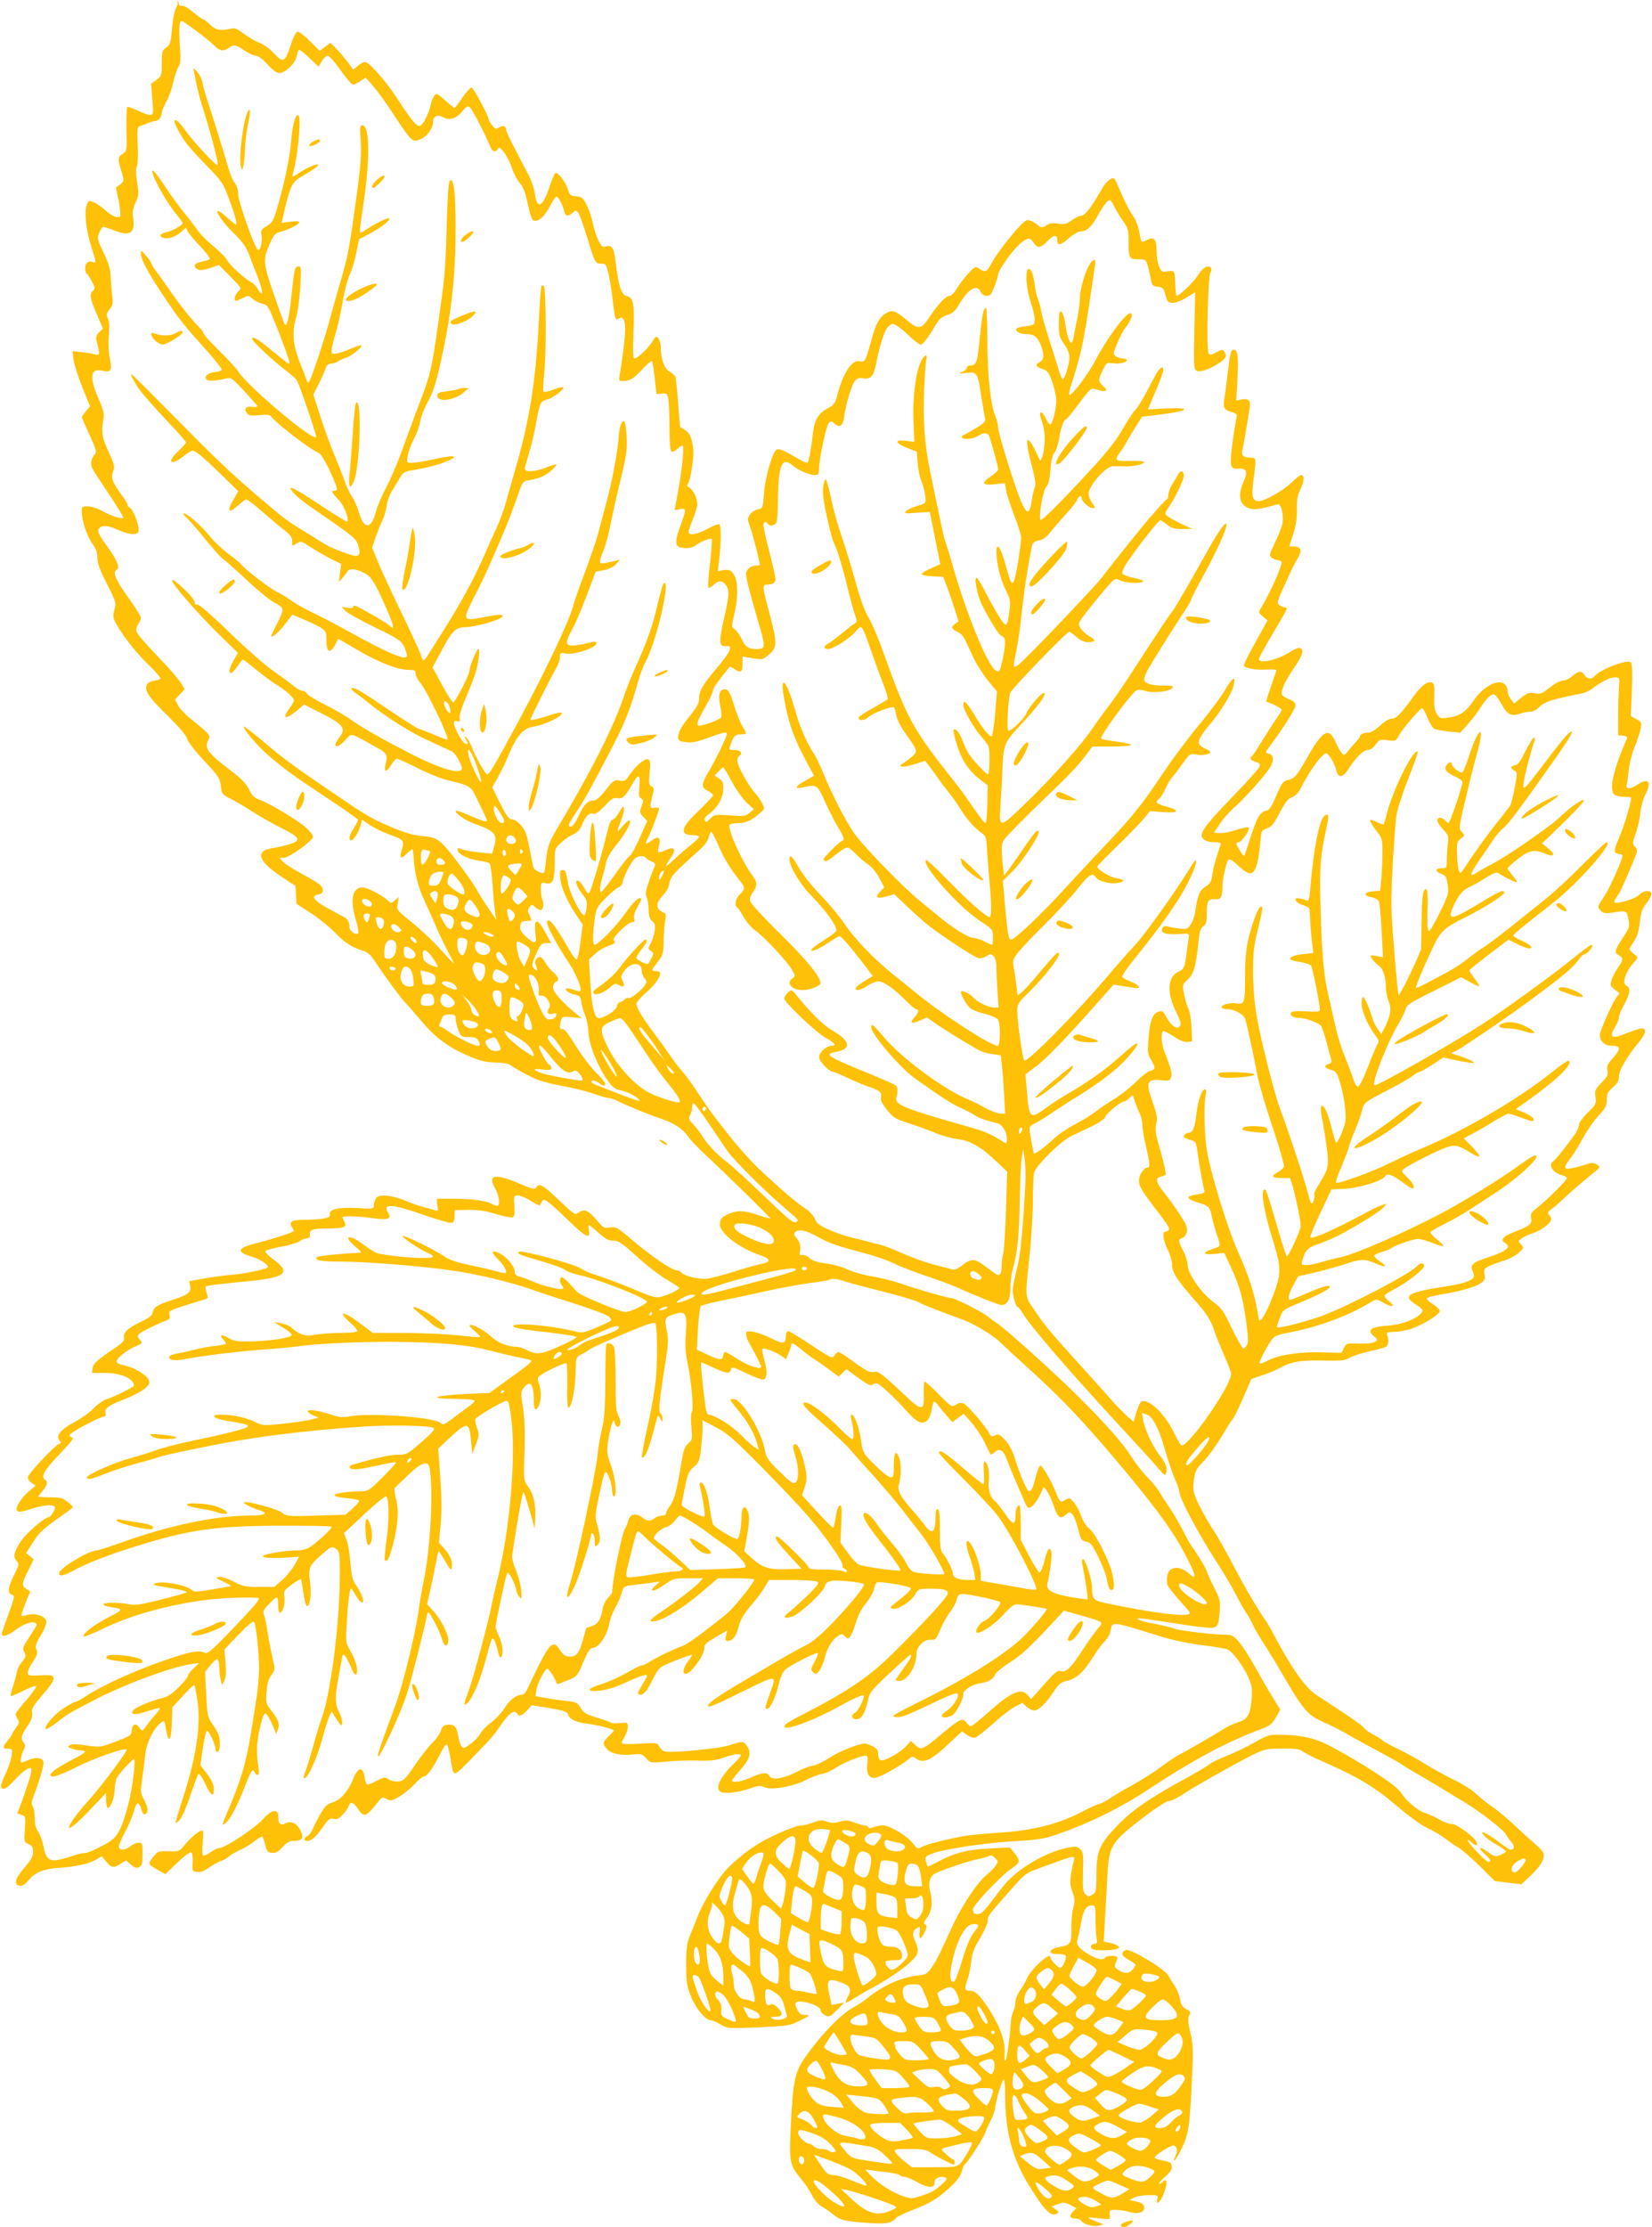 <?xml version="1.0" standalone="no"?>
<!DOCTYPE svg PUBLIC "-//W3C//DTD SVG 20010904//EN"
 "http://www.w3.org/TR/2001/REC-SVG-20010904/DTD/svg10.dtd">
<svg version="1.0" xmlns="http://www.w3.org/2000/svg"
 width="950pt" height="1280pt" viewBox="0 0 950 1280"
 preserveAspectRatio="xMidYMid meet">
<g transform="translate(0,1280) scale(0.1,-0.1)"
fill="#ffc107" stroke="none">
<path d="M1021 12793 c0 -7 0 -14 1 -15 1 -2 -5 -14 -12 -28 -7 -14 -17 -65
-21 -115 -7 -80 -10 -91 -33 -108 -24 -17 -26 -25 -26 -91 0 -69 -1 -73 -30
-95 l-31 -22 7 -90 c7 -87 6 -89 -15 -89 -12 0 -44 12 -72 26 -28 14 -54 22
-57 19 -4 -4 -6 -62 -5 -130 3 -122 3 -123 -23 -140 -28 -18 -28 -27 -2 -113
12 -41 11 -44 -11 -62 l-24 -18 16 -78 c8 -44 12 -83 7 -87 -13 -14 -49 2 -89
39 -21 18 -50 38 -65 43 -24 10 -28 8 -37 -17 -16 -39 -4 -145 25 -237 30 -94
31 -99 11 -91 -26 10 -45 -5 -45 -34 0 -16 3 -30 8 -32 4 -1 17 -22 29 -44 20
-37 21 -43 8 -54 -22 -19 -19 -43 21 -134 l36 -84 -22 -22 c-16 -16 -20 -29
-15 -47 21 -84 20 -87 -11 -79 -16 5 -51 10 -78 13 l-49 5 6 -48 c3 -27 26
-98 50 -159 l45 -110 -24 -28 c-13 -16 -24 -32 -24 -35 1 -4 21 -50 45 -102
37 -80 42 -97 31 -110 -22 -24 -28 -58 -15 -82 6 -13 50 -80 97 -150 47 -70
83 -130 80 -134 -9 -9 -75 14 -125 42 -23 13 -58 24 -77 24 -34 0 -36 -2 -36
-31 0 -50 30 -141 61 -183 21 -29 29 -52 29 -82 0 -30 14 -70 55 -149 52 -104
54 -110 43 -147 -8 -28 -8 -44 0 -63 30 -65 117 -180 191 -250 45 -43 78 -82
74 -86 -4 -4 -21 -9 -37 -11 -16 -2 -33 -10 -39 -19 -21 -33 4 -72 113 -178
70 -69 111 -117 116 -136 4 -17 46 -72 98 -127 83 -89 91 -101 96 -145 5 -45
7 -49 55 -73 28 -14 87 -48 131 -77 44 -28 119 -71 167 -94 106 -53 112 -71
35 -93 -29 -8 -72 -18 -95 -21 -97 -15 -78 -75 51 -160 l85 -56 3 -51 3 -52
80 -52 c44 -28 105 -77 136 -108 63 -65 100 -89 159 -107 35 -11 49 -23 79
-68 52 -80 150 -212 175 -237 11 -11 50 -55 85 -97 81 -97 151 -150 265 -201
76 -33 103 -40 164 -42 44 -1 79 -7 89 -16 19 -15 81 -50 141 -78 23 -10 82
-27 130 -36 100 -18 168 -36 231 -58 24 -9 52 -16 61 -16 10 0 31 -7 47 -15
50 -26 187 -82 243 -100 79 -25 138 -62 165 -104 13 -20 58 -67 100 -106 101
-93 375 -361 375 -367 0 -2 -30 6 -67 18 -80 28 -120 30 -170 9 -42 -18 -53
-30 -53 -61 0 -50 106 -133 224 -175 72 -25 75 -41 8 -54 -20 -4 -92 -24 -160
-46 -68 -21 -139 -39 -158 -39 -49 0 -121 19 -135 36 -6 8 -19 14 -29 14 -26
0 -152 86 -255 174 -84 72 -92 77 -127 72 -34 -6 -39 -3 -77 43 -46 55 -70 65
-101 44 -25 -17 -22 -19 -136 89 -73 69 -96 80 -111 53 -7 -12 -21 -9 -91 21
-146 63 -191 54 -144 -27 23 -40 30 -99 11 -99 -6 0 -20 5 -32 12 -33 18 -111
28 -212 29 -49 1 -94 0 -99 0 -4 -1 -5 -17 -1 -37 6 -33 4 -36 -12 -30 -10 4
-38 12 -63 18 -25 6 -72 22 -105 36 -81 34 -154 41 -172 17 -7 -11 -13 -29
-13 -41 0 -22 -2 -22 -92 -17 -112 6 -164 -5 -161 -34 2 -17 -5 -21 -44 -27
-25 -3 -71 -6 -102 -6 -71 0 -91 -11 -73 -40 6 -11 12 -21 12 -24 0 -7 -116
-45 -199 -66 -129 -31 -140 -54 -37 -84 46 -14 96 -49 85 -60 -11 -11 -141
-38 -203 -42 -39 -3 -111 -12 -159 -21 l-89 -16 6 -28 c7 -36 -15 -52 -104
-80 -80 -25 -108 -42 -112 -71 -2 -17 -19 -31 -65 -53 -79 -38 -106 -63 -100
-92 3 -17 -6 -28 -42 -53 -112 -75 -136 -97 -139 -123 l-3 -27 70 0 c96 0 171
-32 171 -74 0 -7 -108 -61 -154 -76 -20 -6 -55 -30 -77 -53 -21 -23 -69 -57
-106 -77 -81 -42 -113 -80 -92 -106 12 -15 12 -18 -1 -22 -25 -8 -180 -174
-180 -192 0 -10 10 -25 23 -33 l22 -15 -37 -31 c-49 -42 -84 -99 -69 -114 8
-8 29 -5 79 11 73 23 127 28 137 12 7 -11 -23 -60 -37 -60 -22 0 -132 -96
-159 -139 -40 -63 -45 -88 -24 -111 16 -18 16 -22 -14 -81 -36 -72 -39 -105
-12 -114 17 -5 16 -12 -20 -111 -22 -58 -39 -110 -39 -115 0 -19 38 -8 74 20
57 45 126 63 126 32 0 -4 -19 -36 -42 -70 -37 -56 -40 -64 -28 -86 11 -21 10
-27 -13 -55 -15 -17 -29 -47 -32 -68 -4 -20 -14 -56 -22 -80 -9 -23 -13 -45
-11 -48 3 -3 37 11 74 30 38 19 71 31 72 26 2 -6 -24 -42 -57 -81 -34 -38 -61
-74 -61 -80 0 -5 5 -18 12 -29 10 -16 9 -24 -10 -49 -12 -17 -22 -33 -22 -37
0 -3 -11 -19 -25 -36 -32 -38 -32 -48 1 -48 25 0 26 -2 21 -40 -3 -22 -19 -70
-36 -106 -17 -36 -28 -70 -25 -75 11 -18 32 -8 72 35 44 48 80 76 98 76 13 0
-1 -55 -45 -178 l-31 -83 24 -9 c24 -9 24 -12 19 -82 -5 -72 -5 -74 21 -86 21
-9 26 -19 26 -45 0 -26 -11 -47 -51 -92 -53 -61 -62 -97 -24 -103 14 -2 31 10
53 36 33 42 88 63 177 68 84 5 166 23 202 44 l38 22 26 -31 c30 -36 43 -38 83
-12 l30 20 29 -25 c22 -19 32 -22 48 -14 16 9 19 22 19 75 0 61 -1 65 -22 65
-13 0 -34 -9 -48 -20 -29 -23 -58 -26 -66 -7 -3 8 13 47 35 88 22 41 45 96 52
122 13 54 29 57 42 8 4 -18 13 -31 20 -28 21 7 20 40 -4 83 -22 41 -22 46 -11
121 6 43 14 107 18 143 7 65 45 144 88 179 21 17 22 16 32 -44 14 -78 29 -59
32 41 l3 92 61 66 c33 37 63 65 66 62 2 -3 11 -45 18 -93 20 -133 -7 -319 -81
-547 -25 -76 -45 -143 -45 -150 0 -6 11 1 24 16 13 15 41 78 61 140 21 62 41
117 46 122 5 6 22 -19 40 -57 31 -67 49 -78 49 -31 0 30 -13 56 -50 104 l-28
35 14 95 c8 52 18 98 23 103 9 9 51 -81 51 -108 0 -9 6 -15 13 -12 7 2 12 22
11 50 0 36 -8 58 -36 99 -35 52 -36 55 -42 181 l-7 128 31 39 c18 22 36 38 41
34 5 -3 10 -24 10 -47 1 -23 4 -55 8 -72 l7 -30 13 24 c10 18 12 47 8 103 l-6
79 81 85 c61 63 84 81 90 71 11 -20 28 -179 28 -263 0 -39 -6 -113 -14 -165
-39 -255 -48 -301 -71 -394 -14 -55 -48 -152 -75 -216 -28 -63 -50 -119 -50
-124 0 -4 9 0 21 11 26 23 67 103 109 212 33 86 44 102 54 77 3 -8 11 -15 17
-15 9 0 10 14 4 53 -5 28 -8 77 -7 107 2 63 32 191 47 193 8 2 29 -34 53 -93
l10 -25 10 25 c12 31 2 60 -40 112 -29 37 -30 43 -25 105 3 46 11 74 27 96 23
30 23 31 7 101 -9 39 -22 105 -28 146 -6 41 -15 86 -21 99 -7 21 -3 30 29 63
20 21 41 38 45 38 4 0 8 -21 8 -46 0 -31 4 -44 12 -42 17 6 29 57 23 94 -5 29
-1 35 42 67 26 20 50 33 53 31 2 -3 9 -39 15 -79 5 -41 15 -75 20 -75 18 -2
27 68 18 139 -11 82 -6 94 69 159 55 47 56 48 84 28 17 -13 19 -27 18 -163 -2
-279 -54 -679 -108 -819 -8 -22 -29 -90 -46 -152 -17 -62 -38 -129 -46 -148
-8 -19 -10 -34 -4 -34 20 0 70 108 101 219 17 64 37 127 44 140 l12 25 29 -45
c25 -38 29 -41 32 -22 2 12 -6 40 -17 62 -26 50 -26 89 -1 221 11 58 20 106
20 107 0 2 4 3 8 3 5 0 21 -28 36 -62 21 -49 29 -60 36 -47 12 21 -5 81 -38
137 -24 42 -25 48 -18 153 8 129 16 199 25 199 3 0 15 -17 26 -37 11 -20 26
-39 34 -41 21 -7 5 45 -28 93 -24 34 -29 54 -36 135 -4 52 -14 111 -22 131
l-15 38 74 69 c87 83 157 142 168 142 17 0 19 -138 3 -247 -9 -62 -13 -116
-10 -120 14 -13 27 13 47 92 29 110 35 198 17 262 -7 29 -11 56 -8 60 3 4 38
38 78 76 48 45 79 67 96 67 22 0 25 -5 31 -52 17 -150 -2 -461 -39 -630 -8
-36 -22 -117 -30 -178 -19 -131 -90 -420 -133 -535 -90 -243 -102 -279 -98
-289 6 -18 132 251 165 356 26 81 99 366 117 458 5 22 9 19 39 -34 18 -32 39
-79 46 -103 12 -45 32 -53 37 -15 5 32 -40 123 -84 171 l-38 42 12 52 c7 29
21 96 32 151 10 54 20 100 22 101 2 2 19 -24 38 -57 28 -49 36 -56 38 -38 6
36 -7 68 -41 108 l-33 37 10 105 c7 74 6 153 -2 270 l-12 165 57 54 c112 104
121 103 132 -10 l7 -74 21 55 c19 50 19 58 6 94 -7 22 -12 45 -9 51 5 14 161
105 180 105 10 0 17 -27 26 -102 28 -224 -9 -647 -80 -928 -12 -47 -25 -105
-30 -130 -14 -83 -108 -434 -134 -504 -30 -79 -32 -93 -10 -75 32 27 78 137
115 279 12 47 25 89 29 93 8 9 25 -31 35 -81 4 -18 11 -30 16 -26 16 9 10 78
-11 119 -11 22 -20 47 -20 57 0 20 57 284 66 308 7 16 52 -71 53 -101 1 -8 8
-24 17 -35 14 -18 15 -15 11 37 -3 30 -16 82 -30 115 -14 32 -24 70 -22 84 26
180 60 368 65 365 4 -3 20 -51 36 -107 l29 -103 3 65 c4 76 -11 137 -44 181
-23 32 -23 36 -18 198 4 116 1 193 -9 254 -13 84 -12 90 6 113 37 47 57 19 57
-82 0 -49 15 -58 30 -18 13 34 13 84 -1 123 -10 28 -9 34 7 46 34 26 145 77
152 70 3 -3 5 -62 4 -131 -2 -79 1 -124 7 -124 19 0 41 118 42 228 1 60 3 63
33 79 17 8 38 21 46 28 15 12 226 104 323 140 26 10 51 15 55 11 12 -13 14
-218 3 -327 -6 -57 -24 -162 -40 -234 -16 -71 -33 -150 -36 -175 -7 -40 -6
-43 9 -31 15 13 35 70 67 195 12 47 13 47 25 25 13 -24 13 -24 14 -2 0 12 -5
25 -11 29 -14 8 -7 83 25 278 20 124 21 146 10 200 -15 70 -11 78 48 95 62 19
71 2 62 -114 -5 -66 -2 -111 10 -170 23 -111 36 -267 24 -282 -5 -6 -6 -43 -2
-85 6 -69 5 -74 -19 -95 -19 -16 -27 -37 -36 -95 -26 -159 -42 -224 -66 -258
-14 -20 -25 -41 -25 -48 0 -7 -10 -12 -23 -12 -13 0 -32 -7 -43 -15 -26 -20
-40 -19 -73 6 -36 26 -68 18 -78 -19 -3 -15 -12 -36 -19 -47 -18 -27 -72 -295
-74 -366 0 -3 -11 -18 -25 -33 -13 -14 -27 -43 -30 -64 -9 -56 -27 -86 -60
-96 -17 -6 -31 -11 -33 -12 -1 0 -9 -28 -18 -60 -20 -79 -38 -104 -72 -104
-33 0 -42 7 -65 42 -33 52 -54 36 -119 -93 -24 -47 -51 -104 -61 -127 -13 -29
-25 -42 -38 -42 -31 0 -69 -30 -99 -78 -15 -24 -49 -61 -76 -81 -27 -20 -55
-49 -62 -64 -8 -16 -32 -42 -55 -58 -38 -28 -43 -29 -54 -13 -7 9 -15 36 -19
60 -7 51 -23 67 -61 62 -22 -2 -30 -10 -38 -35 -6 -18 -28 -50 -50 -70 -21
-21 -66 -78 -100 -128 -53 -79 -64 -90 -94 -93 -18 -2 -43 4 -56 12 -22 15
-27 14 -71 -9 -25 -14 -50 -23 -54 -20 -4 2 -10 23 -14 45 -9 60 -38 55 -65
-13 -30 -73 -72 -121 -118 -135 -31 -9 -45 -22 -69 -64 -17 -29 -37 -68 -44
-86 -7 -18 -21 -37 -31 -43 -24 -12 -24 -29 -1 -29 23 0 52 27 93 86 26 39 35
45 57 41 20 -4 33 2 53 25 16 16 31 38 34 49 9 28 27 23 53 -16 34 -52 48 -48
116 40 22 27 26 29 49 16 23 -12 30 -11 73 14 27 16 66 48 88 72 21 23 44 43
51 43 20 0 51 42 90 119 21 42 40 70 45 65 5 -5 14 -40 20 -78 6 -38 13 -73
16 -78 13 -21 16 -19 202 176 20 22 46 53 57 70 58 89 92 116 110 86 10 -17
26 -11 55 20 l28 30 101 -16 c81 -14 102 -21 107 -36 9 -28 43 -45 104 -53 56
-6 160 -32 160 -40 0 -2 -13 -17 -30 -33 -35 -35 -36 -42 -12 -71 22 -28 79
-41 148 -34 50 5 56 4 80 -22 25 -27 25 -27 112 -19 48 5 130 8 182 6 75 -2
107 1 154 18 62 21 96 25 96 12 0 -4 -16 -24 -36 -43 -79 -75 -114 -145 -82
-165 22 -14 94 -7 162 15 58 20 71 21 92 10 36 -19 163 3 235 40 31 16 74 33
95 36 22 4 57 19 79 35 41 28 144 70 172 70 13 0 15 -8 10 -49 -7 -58 15 -88
55 -76 34 10 143 72 176 100 26 22 31 23 48 10 43 -33 89 -12 194 88 l72 67
29 -21 c18 -12 37 -18 48 -14 11 3 56 39 101 79 45 41 101 84 125 97 l44 23
24 -22 c13 -12 33 -22 44 -22 26 0 69 42 113 109 21 34 41 53 59 57 74 16 106
45 179 160 17 27 43 61 57 74 13 13 28 39 31 57 11 57 -1 58 287 -31 72 -22
166 -42 244 -51 69 -9 134 -20 144 -25 30 -16 87 -93 115 -154 23 -50 26 -68
22 -125 -7 -92 -23 -122 -74 -137 -23 -7 -59 -23 -80 -36 -60 -38 -225 -133
-264 -153 -19 -9 -66 -41 -105 -70 -38 -29 -113 -76 -165 -105 -52 -28 -110
-63 -129 -76 -19 -14 -46 -27 -60 -31 -14 -3 -64 -26 -111 -51 -117 -61 -266
-100 -433 -112 -73 -5 -159 -12 -192 -16 -75 -7 -264 -53 -289 -70 -17 -12
-22 -9 -48 24 -33 43 -131 101 -170 102 -15 0 -39 -5 -55 -11 -19 -7 -29 -7
-31 0 -2 6 -11 11 -20 11 -9 0 -36 7 -59 16 -37 14 -50 15 -84 5 -31 -9 -47
-9 -73 0 -29 10 -41 10 -78 -4 -24 -9 -54 -17 -66 -17 -28 0 -103 -29 -199
-77 -75 -38 -157 -98 -227 -168 -51 -50 -143 -197 -172 -273 -12 -31 -32 -82
-45 -112 -19 -47 -23 -73 -23 -170 0 -103 3 -123 28 -185 28 -69 83 -135 113
-135 8 0 33 -11 56 -24 42 -24 43 -24 218 -17 170 8 178 9 240 39 59 29 61 32
32 32 -26 0 -36 6 -48 30 -22 42 -12 53 39 45 53 -9 96 -32 96 -50 0 -9 11
-21 26 -27 23 -11 29 -8 67 31 l42 42 -36 -6 -37 -7 -11 52 c-21 96 -12 105
68 76 50 -18 60 -39 38 -78 -10 -17 -15 -33 -13 -36 3 -3 25 8 48 24 24 15 66
40 93 54 141 75 261 166 271 207 4 15 0 39 -10 59 -21 46 -20 67 5 82 20 13
21 12 17 -22 -5 -46 8 -46 29 0 14 29 15 37 4 44 -11 6 -10 13 7 35 29 37 37
89 23 145 -15 59 -6 97 28 114 41 21 201 74 246 82 22 4 48 11 59 16 14 8 23
5 38 -10 19 -18 19 -21 4 -43 -8 -13 -31 -36 -49 -51 -56 -44 -144 -176 -203
-303 -80 -176 -86 -186 -116 -231 -25 -37 -32 -42 -80 -47 -100 -12 -198 -56
-293 -132 -22 -18 -58 -41 -80 -53 -66 -34 -179 -150 -270 -278 -64 -89 -74
-137 -87 -388 -11 -224 -9 -237 63 -323 20 -24 46 -64 59 -90 13 -25 36 -53
52 -62 17 -9 48 -30 69 -47 41 -34 63 -39 215 -50 91 -6 123 0 149 31 6 7 44
25 85 41 104 40 147 65 218 129 44 41 65 67 72 95 6 22 15 42 21 45 15 10 106
150 114 177 4 13 19 45 32 72 14 27 26 61 26 75 3 37 40 161 49 161 5 0 8 -39
8 -87 0 -208 39 -359 131 -512 92 -151 131 -192 165 -173 15 8 14 11 -6 25
l-23 16 25 10 c42 16 52 16 85 -2 l33 -17 -21 -21 c-23 -23 -17 -39 16 -39 13
0 27 -5 31 -11 13 -21 70 -38 100 -30 l29 8 -30 12 c-66 25 -72 31 -25 26 100
-12 95 -13 92 18 -3 25 -1 27 34 27 20 0 54 -5 74 -11 49 -15 90 -5 90 21 0
22 -12 31 -54 40 l-31 6 25 14 c14 8 51 14 83 15 55 0 58 -1 52 -22 -8 -35 11
-27 29 11 22 47 31 96 18 96 -6 0 -14 -4 -17 -10 -3 -5 -12 -10 -18 -10 -7 1
8 18 31 39 33 29 43 44 40 62 -2 20 -11 25 -50 33 -27 4 -48 12 -48 17 0 12
89 69 107 69 20 0 27 -28 14 -57 -24 -52 -2 -32 26 24 50 98 54 122 69 454 6
132 4 167 -11 228 -13 56 -15 78 -7 97 10 21 8 25 -17 38 -22 12 -30 25 -35
55 -3 22 -16 56 -29 75 -12 18 -29 47 -38 62 -22 40 -225 161 -247 147 -28
-17 -24 -31 17 -55 23 -13 41 -26 41 -29 0 -4 -8 -17 -18 -29 -20 -25 -50 -24
-87 3 -16 13 -17 19 -8 40 7 14 9 28 6 31 -10 10 -61 7 -68 -4 -10 -17 -44
-11 -89 15 -57 34 -80 60 -71 82 3 10 13 54 21 98 14 81 29 105 66 105 16 0
18 -9 18 -79 0 -43 3 -93 6 -110 5 -24 3 -31 -9 -31 -22 0 -32 -20 -16 -31 16
-10 103 -10 138 0 19 5 21 8 10 18 -8 6 -29 14 -48 18 l-34 7 7 127 c4 69 11
182 14 251 10 178 21 194 225 349 60 45 117 81 130 81 12 0 47 17 77 37 63 43
302 177 406 229 66 32 78 35 168 35 76 1 101 -3 115 -15 10 -9 60 -34 112 -57
200 -87 299 -145 426 -253 72 -61 145 -115 179 -130 32 -15 81 -44 109 -65 27
-21 61 -44 75 -51 14 -7 66 -53 116 -101 l90 -89 77 -10 76 -9 55 52 c57 54
81 97 71 128 -3 10 -23 32 -43 48 -20 17 -73 64 -116 105 -44 42 -105 93 -135
113 -31 21 -73 55 -95 76 -21 20 -76 55 -122 77 -46 22 -121 63 -166 91 -46
29 -117 68 -158 88 -41 19 -81 41 -89 48 -7 8 -32 23 -55 35 -22 11 -47 29
-53 39 -11 15 -78 61 -273 188 -65 43 -146 158 -252 360 -16 31 -35 63 -42 71
-16 19 -100 158 -136 225 -15 28 -51 95 -80 150 -30 55 -71 126 -93 158 -21
32 -54 92 -74 132 -32 69 -34 79 -28 136 7 55 12 65 57 112 27 28 72 90 100
137 28 47 57 93 65 102 9 9 36 66 62 125 l47 108 62 21 c34 11 79 30 99 41 66
37 121 47 251 44 106 -2 127 0 155 17 18 10 68 26 112 36 44 10 87 21 95 26
15 8 18 43 6 70 -5 12 4 15 46 16 29 1 77 11 106 22 68 26 152 80 152 98 0 8
-18 25 -40 39 -23 14 -38 30 -35 34 3 5 38 14 78 21 110 18 188 40 226 62 29
19 33 25 28 54 -5 29 -2 34 29 49 19 9 57 23 85 31 27 8 64 28 82 44 31 27 31
29 14 48 -18 19 -18 20 4 36 13 9 44 23 69 31 47 16 100 57 100 78 0 7 -6 19
-12 26 -11 11 -7 17 17 35 16 11 41 33 55 47 21 21 123 110 204 176 19 16 19
16 0 30 -10 8 -28 11 -39 8 -157 -47 -169 -44 -115 27 22 29 56 85 76 123 21
39 59 93 85 122 42 44 49 58 49 93 0 34 6 46 35 71 27 24 35 39 35 65 0 33 49
117 121 203 33 41 38 71 11 71 -10 0 -46 -11 -80 -25 -96 -39 -113 -30 -72 37
11 18 20 42 20 52 0 11 13 43 30 73 33 58 38 98 15 107 -31 12 -8 83 47 142
19 22 19 22 -6 42 -14 11 -26 23 -26 26 0 4 12 24 26 46 19 28 28 60 34 110 6
59 14 79 40 111 17 22 29 47 26 55 -8 21 -46 17 -70 -9 -20 -22 -131 -55 -143
-43 -3 2 4 17 15 33 20 28 27 44 88 187 32 76 33 81 17 99 -16 17 -16 22 4 80
12 34 24 87 26 118 3 31 16 78 30 105 36 73 16 96 -48 54 -42 -28 -69 -27 -60
3 3 12 8 48 11 80 2 32 17 91 33 132 17 40 33 90 36 109 7 33 4 37 -25 53
l-32 18 6 145 c4 83 2 151 -3 159 -7 11 -17 12 -56 2 -56 -14 -136 -53 -154
-75 -18 -22 -44 -20 -59 4 -16 27 -34 25 -70 -5 -17 -14 -37 -25 -47 -25 -21
0 -51 -16 -97 -52 -31 -24 -43 -28 -73 -22 -31 6 -42 2 -77 -26 l-41 -33 -18
24 c-10 13 -19 32 -19 42 -1 93 -119 64 -195 -48 -46 -67 -80 -90 -147 -99
-43 -7 -48 -5 -65 21 -14 21 -17 43 -15 100 2 60 0 75 -13 80 -27 10 -62 -17
-107 -80 -71 -99 -98 -127 -124 -127 -15 0 -42 -16 -68 -40 -24 -22 -52 -40
-64 -40 -27 0 -52 -10 -52 -21 0 -5 -8 -17 -17 -27 -10 -9 -30 -33 -46 -52
-27 -34 -28 -35 -43 -15 -9 11 -24 39 -35 63 -37 85 -73 65 -162 -92 -63 -110
-72 -121 -117 -130 -20 -4 -32 -21 -60 -88 -25 -59 -41 -84 -55 -86 -38 -7
-55 -35 -91 -146 -20 -61 -37 -113 -39 -115 -5 -4 -45 60 -45 72 0 4 6 7 14 7
17 0 69 77 56 85 -5 3 -38 -4 -74 -15 -36 -12 -78 -20 -95 -18 l-30 3 35 52
c19 29 59 74 89 99 56 49 183 193 203 231 18 34 15 64 -8 70 -11 3 -20 8 -20
11 0 3 17 28 38 56 71 96 132 194 132 213 0 14 -12 25 -40 36 -24 9 -40 22
-40 32 0 27 26 81 74 150 47 69 57 102 32 111 -8 3 -31 -6 -53 -20 -72 -48
-183 -74 -183 -43 0 7 36 74 80 147 44 73 80 137 80 142 0 4 -6 8 -13 8 -7 0
-21 6 -30 13 -15 11 -13 20 29 112 25 55 51 111 59 125 33 58 37 70 32 84 -4
9 -18 16 -35 16 l-28 0 23 71 c16 51 22 92 21 143 -1 58 4 82 22 119 21 43 22
77 1 77 -5 0 -31 -21 -57 -46 -48 -45 -152 -104 -185 -104 -37 0 -43 26 -31
119 17 128 17 131 -15 131 -43 0 -57 13 -48 46 6 25 26 140 42 243 6 40 -9 54
-50 45 l-28 -6 7 120 c7 129 2 172 -21 172 -17 0 -20 -12 -35 -135 -6 -49 -14
-114 -19 -143 -8 -58 -3 -68 46 -81 15 -5 27 -13 26 -18 -23 -118 -40 -257
-34 -280 7 -25 12 -28 44 -26 47 3 54 -19 27 -78 -25 -57 -26 -103 0 -129 29
-29 61 -33 127 -17 32 9 64 17 72 19 18 4 34 -64 26 -109 -3 -18 -22 -67 -42
-109 -35 -74 -36 -77 -18 -90 10 -8 27 -14 37 -14 10 0 18 -6 18 -12 0 -29
-74 -190 -121 -266 -13 -20 -12 -24 13 -45 l27 -22 -69 -125 c-39 -69 -69
-129 -67 -134 6 -17 69 -28 130 -24 31 2 57 1 57 -3 0 -3 -7 -26 -16 -50 -9
-24 -22 -63 -30 -87 l-13 -43 44 -19 c25 -11 45 -23 45 -29 0 -5 -15 -31 -34
-57 -19 -27 -55 -84 -81 -126 -26 -43 -51 -81 -56 -84 -17 -10 -9 -22 22 -33
27 -9 29 -12 18 -33 -7 -13 -69 -81 -138 -153 -145 -150 -191 -206 -191 -234
0 -25 28 -41 74 -41 20 0 36 -4 36 -8 0 -4 -9 -33 -20 -65 -11 -31 -24 -81
-28 -109 -6 -45 -12 -56 -39 -73 -34 -21 -46 -49 -59 -140 -4 -27 -16 -63 -27
-78 -17 -26 -24 -28 -61 -24 -22 3 -53 8 -68 12 -21 6 -29 3 -34 -10 -11 -27
15 -36 89 -33 68 4 68 4 63 -22 -3 -14 -7 -47 -11 -75 -11 -95 -15 -104 -51
-121 -61 -29 -65 -124 -9 -233 29 -58 31 -77 10 -85 -18 -7 -47 20 -70 63 -17
33 -26 37 -55 21 -25 -13 -39 -60 -46 -154 -6 -72 -4 -85 15 -116 27 -45 27
-56 -5 -64 -14 -4 -51 -32 -82 -64 -32 -31 -86 -75 -122 -96 -36 -22 -84 -55
-108 -73 -23 -19 -77 -52 -120 -74 -42 -22 -97 -59 -122 -83 -46 -44 -109 -91
-114 -85 -4 7 -26 125 -26 142 0 10 12 23 28 29 15 7 61 35 102 63 41 27 100
66 132 85 142 88 231 156 292 221 36 39 66 78 66 86 0 16 -12 8 -131 -96 -69
-60 -171 -131 -284 -196 -27 -16 -77 -48 -110 -72 -94 -68 -97 -65 -111 112
l-7 81 59 44 c57 42 182 171 361 374 l87 98 41 -7 c103 -17 108 -18 103 -5 -2
7 -24 21 -48 30 -24 9 -46 22 -47 27 -2 6 30 52 72 104 126 156 208 269 268
367 53 89 95 187 84 198 -3 3 -20 -20 -38 -51 -68 -113 -261 -384 -312 -436
-28 -30 -88 -97 -132 -149 -192 -229 -489 -530 -505 -514 -10 10 -40 224 -40
286 0 38 6 47 73 112 80 79 167 190 167 213 0 23 -20 4 -113 -107 -43 -52 -89
-103 -102 -113 l-23 -18 -7 58 c-4 32 -11 78 -15 103 -8 42 -6 48 28 90 20 25
86 95 148 155 61 61 142 147 179 193 79 98 97 110 116 81 17 -24 81 -41 127
-33 44 8 40 20 -7 27 -37 5 -111 50 -111 67 0 4 53 59 118 121 64 63 133 133
151 156 l34 42 72 -6 c92 -7 105 9 25 31 -64 18 -70 25 -43 47 9 8 25 34 35
57 11 24 27 52 36 62 10 10 37 46 61 79 41 59 44 61 77 55 36 -7 84 1 84 14 0
4 -15 14 -33 22 -50 23 -45 46 28 134 72 86 131 185 141 234 10 51 -10 38 -51
-33 -21 -36 -79 -114 -127 -173 -94 -113 -179 -228 -262 -352 -88 -133 -161
-222 -298 -365 -73 -77 -180 -192 -238 -255 -118 -131 -285 -290 -305 -290
-15 0 -20 25 -36 201 l-12 137 54 53 c58 57 162 215 152 231 -7 13 -23 -3 -80
-87 -26 -39 -64 -92 -83 -119 l-35 -48 -7 49 c-3 26 -7 70 -7 98 -1 48 0 50
82 134 45 46 123 123 172 170 127 121 182 178 228 239 l39 52 109 0 c59 0 110
4 113 8 3 5 -34 14 -81 20 -47 6 -88 14 -91 17 -11 11 172 260 204 278 8 5 30
3 50 -3 43 -15 138 -5 155 16 10 12 2 14 -49 14 -71 0 -112 13 -112 35 0 9 7
30 16 48 19 36 145 239 211 337 23 36 43 69 43 74 0 5 36 76 81 158 83 154
136 278 119 278 -16 0 -52 -57 -176 -279 -63 -113 -123 -214 -133 -225 -17
-20 -65 -92 -246 -371 -43 -66 -99 -147 -125 -180 -26 -33 -66 -89 -90 -124
-61 -91 -225 -275 -380 -425 -151 -147 -156 -148 -147 -22 3 39 8 123 10 186
8 178 7 177 109 287 98 105 145 169 133 181 -9 9 -84 -74 -101 -114 -13 -32
-86 -104 -105 -104 -11 0 -3 167 10 218 6 21 327 353 341 352 3 -1 21 -14 40
-30 22 -19 45 -30 65 -30 47 0 50 11 9 34 -20 12 -43 33 -51 47 -15 25 -14 28
38 95 29 38 78 97 107 131 54 62 54 62 82 48 31 -16 125 -20 134 -6 3 5 -22
14 -55 20 -33 7 -62 18 -65 26 -3 8 9 36 27 62 66 97 181 243 191 243 5 0 23
-11 40 -25 24 -20 40 -25 86 -25 l57 1 -60 28 c-33 16 -69 35 -80 44 -19 15
-19 15 7 54 44 66 89 164 86 184 -4 26 -20 27 -33 3 -5 -11 -21 -36 -34 -57
-13 -21 -23 -49 -23 -63 0 -13 -4 -24 -9 -24 -4 0 -51 -51 -103 -112 -84 -101
-142 -173 -275 -343 -44 -56 -418 -448 -468 -490 -39 -31 -40 -27 -19 72 8 37
20 115 26 173 17 161 39 310 65 436 4 15 15 24 39 28 25 5 44 19 67 49 18 23
59 70 90 104 32 34 60 71 64 82 7 23 25 28 25 8 0 -19 43 -57 64 -57 16 0 16
3 -3 29 -12 16 -21 40 -21 54 0 44 98 156 138 158 9 0 42 0 72 -1 55 -1 119
15 107 27 -4 3 -40 5 -82 4 -84 -2 -89 3 -52 53 13 17 26 38 30 46 4 8 26 47
50 85 l44 70 89 11 c112 14 154 23 154 34 0 4 -47 5 -105 3 l-104 -6 44 104
c25 57 45 112 45 122 0 34 -25 12 -57 -50 -50 -98 -92 -170 -108 -183 -8 -7
-38 -52 -66 -101 -32 -58 -88 -130 -157 -206 -171 -187 -310 -328 -318 -321
-13 14 13 168 32 190 14 14 20 42 25 99 4 54 11 84 23 98 9 10 21 45 26 77 8
60 27 114 40 114 4 0 38 41 75 91 57 78 70 90 88 84 70 -22 86 -15 47 20 -25
23 -25 34 2 89 20 41 23 44 54 39 38 -6 84 3 84 17 0 6 -10 10 -23 10 -13 0
-31 6 -41 13 -16 12 -16 16 10 77 15 36 35 74 44 85 35 41 50 85 29 85 -27 0
-137 -149 -202 -275 -37 -71 -130 -195 -146 -195 -5 0 -2 21 6 48 58 180 73
248 109 488 14 98 29 194 31 212 4 26 2 31 -10 26 -29 -11 -77 -148 -77 -220
0 -23 -7 -72 -14 -110 -8 -38 -18 -86 -21 -106 -3 -21 -10 -38 -15 -38 -11 0
-26 50 -34 110 -7 48 -21 79 -31 68 -4 -4 -7 -37 -6 -74 0 -60 4 -74 31 -112
19 -26 30 -55 30 -76 0 -37 -28 -126 -39 -126 -5 0 -18 35 -30 78 -13 42 -36
115 -51 162 -16 47 -34 112 -41 145 -6 33 -16 69 -21 79 -6 10 -14 48 -18 83
-5 35 -14 71 -21 79 -36 44 -35 -85 1 -192 11 -32 20 -72 20 -89 0 -31 -2 -33
-48 -39 -27 -3 -52 -9 -55 -13 -14 -13 17 -33 50 -33 49 0 68 -14 87 -60 22
-54 20 -87 -4 -100 -29 -15 -25 -27 14 -40 29 -9 37 -19 56 -73 13 -34 23 -82
24 -107 1 -49 -22 -140 -35 -140 -4 0 -16 16 -25 35 -9 19 -20 35 -25 35 -13
0 -11 -13 7 -67 17 -49 15 -142 -4 -193 -9 -24 -10 -23 -29 20 -58 127 -74
102 -34 -50 22 -82 29 -125 23 -137 -5 -10 -13 -40 -17 -67 -13 -90 -24 -97
-56 -34 -29 56 -139 406 -139 441 0 15 -7 44 -16 65 -28 67 -46 238 -46 435 0
103 -4 187 -8 187 -15 0 -22 -36 -36 -174 -13 -140 -19 -156 -56 -156 -10 0
-18 -6 -18 -13 0 -7 -12 -18 -27 -24 -24 -10 -21 -11 24 -6 64 7 65 4 87 -142
10 -60 19 -117 22 -126 3 -10 -15 -27 -58 -52 -34 -20 -67 -38 -72 -40 -6 -3
-8 -8 -4 -12 12 -13 66 -7 90 9 26 19 54 21 64 5 8 -14 54 -179 54 -196 0 -7
-18 -25 -40 -39 -60 -40 -53 -55 19 -47 l60 6 6 -39 c3 -22 24 -85 46 -142 22
-57 41 -115 41 -130 1 -43 -33 -246 -43 -256 -14 -15 -18 -5 -47 100 -28 101
-52 134 -52 72 0 -64 22 -153 52 -215 27 -56 30 -68 23 -119 -12 -102 -17
-105 -59 -38 -20 32 -56 96 -79 141 -23 46 -46 83 -51 83 -16 0 3 -98 29 -152
52 -104 99 -178 117 -184 22 -7 23 -43 4 -132 -15 -71 -18 -75 -37 -67 -46 18
-178 341 -259 635 -12 41 -26 86 -32 100 -5 14 -23 88 -38 165 -16 77 -38 183
-49 235 -33 155 -44 300 -37 470 3 85 9 168 13 184 4 21 3 27 -6 22 -44 -27
-75 -201 -68 -373 l5 -122 -50 6 c-68 8 -61 -14 11 -42 l53 -20 5 -64 c2 -35
12 -84 23 -110 10 -26 20 -64 21 -85 4 -39 4 -39 -46 -53 -27 -8 -57 -22 -65
-30 -13 -14 -7 -15 61 -10 l76 5 30 -150 30 -150 -53 -24 c-30 -13 -54 -28
-54 -33 0 -6 28 -11 62 -13 l62 -3 23 -60 c12 -33 32 -91 44 -128 l21 -68 -22
-16 c-23 -17 -19 -27 21 -47 13 -6 29 -22 35 -36 7 -14 29 -60 49 -103 20 -43
59 -105 87 -139 l51 -61 -10 -124 c-6 -69 -15 -129 -20 -134 -9 -9 -60 53
-105 132 -15 25 -34 51 -42 59 -14 11 -16 9 -16 -12 0 -29 62 -136 113 -193
36 -42 37 -45 37 -124 0 -45 -4 -81 -8 -81 -11 0 -84 78 -109 115 -11 17 -27
51 -37 77 -17 46 -41 76 -52 65 -4 -3 4 -38 16 -78 29 -98 71 -161 143 -214
l37 -28 -2 -108 c-2 -60 -6 -109 -10 -109 -8 0 -26 24 -106 139 -20 29 -59 82
-87 116 -230 291 -259 345 -402 745 -24 68 -60 150 -78 181 -23 37 -48 106
-75 205 -23 82 -59 200 -80 262 -22 62 -49 159 -60 215 -12 56 -25 106 -30
111 -5 5 -12 -13 -16 -40 -5 -36 0 -79 21 -174 15 -69 33 -136 40 -150 19 -36
51 -140 80 -263 15 -59 33 -127 41 -149 13 -37 13 -43 -1 -51 -9 -4 -41 -30
-73 -56 -31 -26 -67 -53 -80 -60 -28 -15 -28 -31 1 -31 29 0 124 61 159 103
34 40 34 40 89 -118 23 -66 55 -153 71 -194 16 -40 26 -76 23 -79 -3 -4 -42
-27 -87 -52 -45 -25 -81 -49 -81 -55 -1 -19 35 -17 57 4 23 22 133 64 146 56
4 -2 10 -22 14 -44 3 -24 24 -66 51 -103 74 -103 74 -106 39 -137 -17 -14 -39
-31 -50 -37 -39 -23 -1 -27 61 -7 l65 21 33 -43 c17 -23 39 -53 47 -65 8 -13
33 -46 56 -74 22 -28 50 -67 62 -87 36 -60 81 -113 118 -139 35 -25 36 -28 40
-105 3 -44 9 -124 14 -179 12 -123 13 -206 1 -206 -20 0 -122 90 -238 209 -67
69 -125 123 -128 119 -28 -27 188 -271 313 -352 71 -47 72 -48 72 -92 0 -24
-2 -44 -5 -44 -3 0 -23 9 -45 20 -22 11 -50 20 -63 20 -26 0 -116 55 -189 116
-26 21 -78 64 -115 94 -102 82 -338 326 -387 400 -51 77 -119 210 -171 335
-20 49 -45 101 -55 115 -36 52 -80 150 -104 236 -29 102 -51 160 -66 169 -14
9 -13 -30 5 -121 22 -114 51 -196 112 -311 l54 -101 -51 -29 c-57 -32 -65 -48
-17 -39 86 19 85 20 131 -81 24 -51 59 -121 80 -155 26 -44 33 -64 24 -67 -22
-7 -118 -103 -112 -112 9 -15 20 -10 72 31 27 22 56 40 64 40 8 0 32 -18 53
-41 22 -22 54 -49 71 -60 18 -11 44 -43 60 -74 l29 -54 -24 -25 c-32 -34 -21
-43 36 -28 l46 13 71 -68 c39 -37 94 -86 121 -108 70 -56 265 -185 291 -191
12 -3 33 2 47 11 23 15 26 15 41 0 10 -11 16 -34 16 -64 0 -26 3 -89 6 -139
l7 -92 -27 0 c-31 0 -96 31 -116 55 -17 21 -66 46 -73 38 -8 -8 27 -74 50 -95
10 -10 48 -25 83 -34 36 -8 71 -23 78 -32 17 -22 16 -152 -1 -152 -39 0 -315
178 -467 302 -19 16 -80 65 -135 109 -115 93 -223 206 -285 299 -24 36 -83
106 -130 155 -49 50 -105 120 -126 158 -39 69 -54 82 -54 47 0 -38 59 -138
115 -196 93 -95 155 -180 155 -212 0 -6 -34 -31 -75 -57 -41 -25 -73 -51 -70
-56 7 -10 50 10 112 52 23 16 46 29 51 29 10 0 64 -63 141 -163 l50 -66 -49
-30 c-28 -17 -50 -35 -50 -41 0 -17 30 -11 68 15 20 14 48 25 63 25 31 0 84
-37 156 -108 28 -29 56 -52 62 -52 18 0 13 -22 -11 -47 -30 -32 -16 -40 32
-18 l40 18 43 -30 c44 -32 212 -135 260 -160 15 -8 49 -18 75 -21 l47 -7 6
-55 c4 -30 10 -106 13 -167 l6 -113 -26 0 c-15 0 -55 15 -88 33 -34 19 -77 40
-96 48 -136 53 -389 240 -491 363 -55 66 -69 77 -69 53 0 -40 167 -235 252
-295 144 -102 219 -151 258 -167 25 -11 61 -29 80 -41 33 -21 72 -35 132 -48
31 -7 58 -50 58 -91 0 -14 -2 -25 -5 -25 -2 0 -26 14 -52 30 -26 17 -79 40
-118 51 -38 11 -99 29 -135 39 -288 83 -337 105 -325 143 9 29 8 58 -3 69 -4
4 -78 37 -163 72 -234 95 -252 108 -181 121 93 17 83 64 -28 127 -44 26 -120
100 -191 188 -37 45 -37 45 -58 26 -11 -11 -21 -26 -21 -34 0 -22 185 -198
241 -228 51 -28 62 -44 30 -44 -28 0 -71 -39 -71 -65 0 -23 59 -85 81 -85 6 0
43 -15 82 -34 40 -19 94 -42 122 -51 63 -21 78 -33 71 -61 -4 -15 5 -36 34
-71 36 -46 47 -53 134 -81 53 -17 122 -43 156 -57 33 -14 87 -28 120 -32 68
-7 135 -46 226 -133 l56 -54 -7 -219 c-4 -121 -11 -234 -16 -251 -5 -17 -9
-50 -9 -73 0 -47 -13 -61 -39 -41 -10 7 -37 28 -61 45 -53 41 -77 41 -126 2
-27 -21 -44 -28 -59 -24 -11 4 -45 12 -75 20 -71 17 -137 40 -230 81 -41 18
-88 36 -105 40 -16 3 -50 12 -75 19 -25 7 -70 18 -100 25 -30 7 -86 26 -123
43 -55 24 -71 37 -82 64 -8 19 -32 44 -57 60 -46 29 -140 110 -266 228 -41 39
-118 125 -171 192 -98 124 -107 136 -188 258 -25 39 -63 89 -83 112 -20 23
-49 61 -65 85 -16 24 -59 84 -96 133 -70 95 -99 144 -99 169 0 7 27 37 59 65
54 47 88 100 74 115 -4 3 -15 6 -25 6 -25 0 -23 6 15 53 29 37 32 48 33 112 0
38 4 91 8 117 8 42 6 48 -10 55 -43 16 -45 52 -4 95 17 17 33 43 36 57 14 61
2 48 182 212 25 22 45 51 48 69 4 16 10 30 14 30 4 0 20 -30 36 -67 30 -73 73
-145 123 -207 37 -47 38 -54 6 -85 -25 -23 -33 -65 -15 -76 5 -3 21 -28 36
-55 15 -27 45 -62 67 -77 50 -34 189 -184 213 -229 18 -33 18 -34 0 -47 -37
-27 -2 -67 59 -67 36 0 96 21 102 36 11 29 -71 131 -232 289 -90 88 -166 171
-170 184 -5 16 -1 32 14 52 26 35 27 59 3 90 -61 80 -151 276 -137 299 3 5 27
10 52 10 44 0 77 16 130 63 21 19 21 21 6 51 -8 17 -28 45 -43 61 -36 39 -100
155 -100 183 0 11 4 24 10 27 24 15 9 35 -24 35 -35 0 -35 0 -24 33 16 46 27
57 59 57 35 0 35 3 8 47 -12 19 -34 74 -48 121 -22 71 -31 88 -48 90 -34 5
-45 -26 -32 -92 7 -30 9 -61 6 -68 -4 -12 -98 -48 -125 -48 -21 0 -13 25 33
106 25 43 45 86 45 95 0 10 21 43 47 76 26 32 48 60 49 62 2 1 13 -4 26 -13
37 -26 48 -20 48 27 l0 44 48 -8 c69 -11 68 -12 107 22 45 40 45 65 0 234 -41
151 -42 165 -16 165 33 0 51 11 51 31 0 11 -16 80 -35 155 -19 74 -35 144 -35
155 0 20 15 26 25 9 8 -12 25 -13 44 -1 10 6 14 43 15 152 3 189 23 235 83
185 34 -29 97 -56 129 -56 21 0 24 5 24 36 0 55 41 247 56 263 12 13 16 12 33
-3 30 -27 49 -14 56 41 9 72 43 184 62 205 13 14 25 18 49 14 40 -8 59 13 72
84 22 112 48 190 69 212 20 20 25 20 48 8 15 -8 48 -36 75 -62 27 -26 56 -48
64 -48 14 0 41 36 99 132 11 17 31 31 54 38 30 8 44 20 68 60 52 89 103 120
123 75 8 -17 20 -25 36 -25 21 0 28 9 45 55 12 31 21 61 21 67 0 22 72 127
115 167 52 48 67 50 89 16 22 -34 41 -31 81 11 35 36 55 38 55 4 0 -34 18 -31
65 10 25 22 56 40 68 40 35 0 63 25 98 88 36 64 58 92 71 92 5 0 15 -15 23
-32 8 -18 30 -55 49 -82 33 -46 36 -55 36 -122 0 -98 3 -104 56 -104 41 0 44
-2 54 -37 6 -21 14 -56 18 -78 7 -36 11 -40 40 -43 29 -3 34 -8 44 -48 11 -40
15 -44 43 -44 17 0 52 13 79 31 l49 30 -5 -221 c-4 -207 -3 -222 14 -231 20
-11 85 13 138 51 32 22 36 35 20 60 -8 13 -14 12 -45 -4 -31 -17 -38 -18 -45
-6 -13 21 -4 435 10 461 8 14 8 25 2 31 -17 17 -46 0 -75 -46 -24 -38 -105
-116 -121 -116 -3 0 -6 33 -8 73 -3 77 -1 75 -62 65 -25 -4 -44 49 -45 125 -1
65 -15 79 -57 57 -13 -8 -26 -11 -29 -8 -3 3 -9 29 -14 57 -5 31 -20 69 -38
94 -16 23 -45 78 -63 122 -19 44 -37 84 -41 88 -11 14 -49 -16 -72 -57 -59
-105 -98 -156 -120 -156 -11 0 -35 -12 -54 -26 -28 -21 -40 -24 -77 -19 -33 5
-50 3 -69 -10 -25 -16 -27 -16 -59 9 -22 16 -41 23 -55 20 -26 -7 -159 -170
-199 -243 -30 -55 -38 -59 -72 -35 -22 15 -25 14 -64 -28 -22 -23 -51 -62 -65
-85 -14 -24 -32 -43 -42 -43 -22 0 -67 -49 -116 -122 -46 -71 -64 -74 -131
-17 -65 54 -83 60 -117 40 -39 -22 -61 -62 -85 -151 -34 -125 -38 -133 -68
-126 -46 12 -99 -72 -133 -209 -9 -33 -18 -44 -54 -63 -49 -26 -73 -66 -81
-132 -10 -89 -24 -171 -31 -178 -3 -4 -25 4 -48 18 -95 55 -114 63 -130 57
-23 -9 -67 -157 -74 -255 -6 -82 -6 -83 -35 -89 -16 -3 -37 -17 -46 -31 -15
-23 -15 -28 2 -71 13 -35 56 -201 56 -218 0 -2 -11 -3 -24 -3 -28 0 -56 -24
-56 -48 0 -24 21 -105 69 -271 46 -155 45 -161 -12 -161 -42 0 -65 16 -82 58
-9 20 -26 44 -37 54 -22 16 -22 16 -5 90 21 89 22 179 2 217 -17 34 -32 41
-69 34 l-28 -6 9 79 c10 99 10 180 0 190 -4 5 -34 -6 -66 -24 -61 -33 -111
-42 -111 -19 0 8 11 41 25 75 14 34 25 73 25 87 0 32 -24 81 -47 94 -13 7 -14
12 -6 23 6 7 17 51 23 97 10 65 10 95 1 137 -12 51 -19 60 -69 90 -1 0 -7 62
-12 137 -6 74 -13 142 -16 151 -4 9 -19 23 -34 31 -29 15 -50 72 -50 138 0 18
-6 41 -13 51 -13 17 -15 16 -36 -17 -24 -39 -85 -97 -103 -97 -8 0 -9 44 -5
154 6 167 0 196 -42 206 -28 6 -45 61 -61 194 -9 83 -20 99 -57 90 -18 -5 -25
1 -41 33 -11 21 -25 65 -32 98 -7 33 -23 81 -36 107 -21 41 -28 47 -61 50 -32
3 -38 7 -47 39 -14 46 -62 107 -74 94 -5 -6 -19 -39 -31 -75 -40 -123 -73
-138 -86 -39 -4 28 -21 76 -37 107 -84 157 -128 245 -128 257 0 21 -17 27 -40
13 -18 -11 -23 -10 -40 12 -11 14 -20 30 -20 35 -1 19 -86 179 -97 182 -6 2
-30 -23 -53 -56 -22 -34 -43 -61 -47 -61 -3 0 -25 18 -49 40 -24 22 -48 40
-53 40 -13 0 -27 -27 -36 -70 -4 -19 -18 -54 -31 -78 -36 -62 -40 -59 -174
143 -47 71 -133 171 -160 185 -14 8 -25 4 -48 -15 l-30 -25 -40 53 c-23 29
-53 63 -67 77 l-25 24 -31 -23 -31 -23 -56 56 c-30 31 -62 55 -71 54 -9 -2
-25 -32 -38 -73 -35 -105 -44 -109 -97 -52 -25 27 -61 53 -83 61 -22 8 -62 31
-89 51 -40 30 -53 36 -78 30 -61 -13 -83 -9 -117 23 -19 18 -38 32 -42 32 -5
0 -30 19 -57 41 -29 24 -55 39 -64 36 -10 -4 -16 2 -19 16 -2 12 -5 16 -6 10z
m107 -170 c42 -31 89 -69 104 -85 30 -31 55 -35 84 -13 27 21 40 19 89 -15 24
-16 53 -30 66 -30 13 0 39 -19 67 -50 29 -32 53 -50 68 -50 33 0 91 55 99 93
4 18 9 36 12 40 3 4 30 -15 60 -44 l55 -52 19 32 c10 17 25 31 33 31 8 0 36
-30 62 -67 26 -36 56 -75 66 -85 19 -19 20 -19 55 3 l36 23 44 -50 c23 -27 69
-89 100 -137 124 -188 123 -188 174 -166 34 14 69 62 69 95 0 36 24 48 59 30
38 -20 75 -8 112 37 23 27 29 30 43 18 14 -12 93 -167 117 -228 10 -27 34 -30
43 -7 9 24 58 -46 81 -115 9 -29 30 -67 45 -84 20 -24 32 -56 45 -120 11 -53
24 -91 32 -94 27 -11 65 22 94 79 16 32 34 58 39 58 11 0 34 -44 44 -82 7 -32
21 -35 49 -11 18 17 19 17 33 -1 7 -10 27 -64 44 -120 52 -170 52 -171 86
-171 27 0 30 -4 41 -50 7 -27 18 -90 24 -140 16 -136 16 -137 39 -125 45 24
46 -67 4 -322 -6 -37 -6 -38 22 -38 38 1 61 16 113 73 24 26 47 45 50 42 3 -4
10 -48 16 -98 l10 -92 31 3 c29 3 32 0 38 -35 3 -21 6 -95 6 -165 0 -79 4
-129 11 -133 6 -4 21 2 33 14 12 12 26 21 31 21 11 0 -2 -137 -25 -260 -11
-58 -20 -107 -20 -109 0 -2 13 -1 30 3 38 7 38 0 1 -101 -37 -101 -30 -123 38
-123 19 0 42 7 51 15 22 20 88 46 93 37 3 -4 -2 -67 -10 -140 -9 -73 -13 -136
-9 -139 3 -4 16 3 29 15 30 28 52 28 71 0 22 -31 20 -62 -10 -190 -31 -138
-30 -164 9 -161 26 2 28 0 23 -23 -4 -14 -40 -65 -81 -112 -77 -91 -95 -124
-95 -172 0 -20 -15 -48 -46 -86 -55 -67 -74 -101 -74 -131 0 -18 7 -23 43 -28
33 -5 61 0 127 24 90 33 110 37 110 22 0 -14 -64 -147 -105 -216 -43 -73 -43
-90 -5 -110 17 -9 30 -20 30 -26 0 -5 -36 -44 -80 -86 -107 -101 -116 -142
-32 -143 17 0 32 -4 32 -9 0 -5 -21 -26 -47 -47 -27 -21 -73 -61 -103 -89 -52
-48 -53 -45 -5 28 25 40 8 53 -38 31 -44 -21 -49 -17 -38 23 14 48 -2 62 -38
35 -40 -29 -45 -28 -27 7 19 36 66 160 66 173 0 6 -11 8 -25 6 -29 -6 -30 2
-13 69 10 40 9 47 -6 55 -15 8 -16 20 -10 79 6 59 4 70 -10 75 -19 7 -71 -38
-109 -94 -19 -29 -26 -33 -55 -28 -30 5 -36 1 -79 -55 -28 -35 -54 -59 -65
-59 -37 0 -60 -22 -89 -86 -17 -37 -35 -64 -44 -64 -23 0 -19 12 28 81 45 67
85 138 210 379 73 142 101 213 147 374 12 44 31 93 41 110 58 101 144 456 110
456 -9 0 -16 -26 -51 -170 -23 -94 -59 -191 -118 -320 -21 -47 -49 -116 -62
-155 -56 -173 -191 -440 -391 -775 -40 -67 -52 -101 -58 -166 -4 -40 -9 -76
-13 -79 -10 -10 -56 14 -61 32 -3 10 -13 60 -23 112 -14 75 -23 100 -47 127
-16 19 -37 34 -47 34 -23 0 -35 16 -81 107 l-38 78 34 61 c19 34 47 92 62 130
41 101 84 150 137 157 67 9 181 65 165 81 -3 3 -30 -2 -60 -12 -57 -20 -119
-34 -119 -28 0 8 128 263 148 296 12 19 22 48 22 63 0 26 2 28 34 21 50 -9
176 34 176 59 0 12 -8 12 -52 1 -29 -8 -67 -14 -85 -14 -43 0 -43 18 -1 96 18
32 55 120 83 194 l51 135 46 8 c29 6 55 18 70 34 l23 26 -25 -6 c-85 -19 -90
-19 -90 -4 0 9 9 37 21 64 11 26 29 93 40 148 11 55 30 145 44 200 50 206 53
228 48 313 -3 45 -9 82 -13 82 -18 0 -28 -30 -33 -101 -8 -93 -39 -254 -72
-374 -13 -49 -33 -124 -44 -165 -10 -41 -45 -142 -76 -225 -31 -82 -63 -172
-70 -200 -29 -106 -197 -452 -391 -803 -78 -140 -92 -162 -103 -162 -10 0 -66
100 -86 152 -10 26 -25 53 -33 60 -13 11 -14 10 -4 -9 16 -29 15 -34 -3 -26
-18 6 -65 93 -65 118 0 11 6 15 19 10 15 -4 18 -1 14 18 -3 15 13 65 40 128
25 57 50 122 55 144 17 68 23 125 13 125 -10 0 -51 -100 -51 -123 0 -24 -84
-187 -94 -184 -6 2 -35 48 -65 102 l-53 99 26 50 c89 168 100 180 169 182 49
2 165 33 197 53 31 20 -3 23 -82 7 -143 -28 -142 -28 -68 120 56 108 98 202
181 399 16 39 44 113 62 165 28 83 35 95 57 98 59 8 103 25 135 53 19 17 35
35 35 39 0 4 -27 -3 -60 -17 -64 -26 -127 -28 -122 -4 1 7 14 52 28 100 14 47
32 127 40 176 18 100 23 111 63 120 31 7 99 60 90 69 -4 4 -29 -2 -57 -13 -29
-12 -54 -16 -57 -11 -3 5 -1 58 6 117 11 114 9 476 -3 489 -5 4 -11 5 -14 1
-3 -3 -10 -90 -15 -194 -18 -355 -53 -577 -138 -868 -16 -55 -39 -136 -51
-180 -12 -44 -37 -111 -55 -150 -18 -38 -47 -104 -65 -145 -61 -139 -122 -254
-228 -425 -58 -93 -111 -176 -118 -184 -10 -11 -14 -6 -24 25 -7 22 -57 131
-112 244 -55 113 -115 243 -134 289 l-34 84 20 60 c12 33 29 76 39 96 10 20
21 58 25 85 3 27 18 68 34 91 15 24 35 57 44 73 12 23 26 32 55 37 95 15 178
37 221 57 66 31 30 34 -86 8 -50 -11 -106 -20 -123 -20 -31 0 -31 0 -24 43 4
23 20 66 36 95 15 29 31 73 35 99 4 25 23 76 44 112 27 49 45 102 68 201 67
296 92 510 92 799 0 209 -11 294 -33 272 -8 -8 -14 -93 -18 -253 -8 -271 -9
-281 -50 -573 -35 -251 -46 -296 -104 -445 -24 -63 -68 -180 -96 -260 -29 -80
-72 -183 -97 -229 -25 -47 -53 -111 -61 -144 -27 -101 -68 -101 -97 -1 -8 29
-26 69 -39 89 -14 19 -33 61 -44 93 -11 31 -36 95 -56 142 -20 47 -56 145 -80
218 l-43 134 33 66 c18 37 36 77 39 90 5 14 15 22 29 22 13 0 31 6 42 14 11 7
31 16 45 20 28 7 97 63 88 71 -3 3 -30 -6 -61 -19 -30 -14 -68 -26 -84 -28
-26 -3 -28 -1 -25 27 2 17 12 57 22 90 11 33 29 113 40 178 11 64 29 136 41
158 11 23 28 78 37 122 l17 82 57 30 c68 36 126 80 116 90 -6 7 -78 -28 -135
-66 -32 -21 -33 -21 -33 -1 0 11 9 78 20 150 39 260 36 452 -6 452 -14 0 -15
-12 -10 -87 5 -67 1 -134 -18 -278 -41 -307 -54 -384 -90 -505 -19 -63 -48
-167 -65 -230 -29 -111 -104 -339 -121 -370 -7 -13 -10 -12 -16 5 -4 11 -22
58 -41 105 -39 98 -45 173 -19 260 9 30 19 108 23 174 6 112 5 118 -13 114
-20 -3 -20 0 -43 -212 -12 -99 -23 -138 -35 -118 -3 5 -31 83 -62 173 -62 181
-63 195 -20 294 19 42 31 56 53 61 50 13 113 43 113 55 0 8 -15 10 -50 5 l-51
-7 7 28 c39 174 52 204 100 233 70 41 104 65 104 72 0 12 -63 -14 -109 -45
-36 -24 -42 -26 -38 -11 28 94 51 323 34 340 -16 16 -35 -50 -42 -139 -6 -93
-42 -263 -86 -409 -17 -56 -26 -70 -56 -88 -32 -19 -35 -24 -29 -54 7 -37 -10
-95 -23 -80 -22 23 -111 278 -111 315 0 25 -7 50 -19 66 -11 13 -27 50 -36 81
-20 72 -100 330 -125 402 -10 30 -21 72 -25 92 -3 21 -17 50 -31 65 -21 23
-24 25 -20 8 2 -11 10 -47 16 -80 7 -33 20 -85 30 -115 54 -171 101 -350 91
-350 -12 0 -134 130 -179 192 -42 58 -59 74 -68 65 -8 -7 33 -85 69 -132 17
-22 70 -81 119 -131 82 -83 91 -97 122 -180 36 -94 52 -154 42 -154 -4 0 -27
19 -51 41 -95 87 -57 2 40 -92 49 -48 70 -78 86 -119 11 -30 34 -90 51 -132
32 -82 34 -125 2 -71 -10 18 -28 36 -39 41 -35 17 -130 103 -140 128 -6 13
-41 49 -79 80 -37 30 -79 74 -94 96 -15 22 -50 68 -78 101 -27 34 -76 101
-108 150 -31 48 -62 87 -67 87 -22 0 68 -170 131 -246 22 -27 40 -52 40 -56 0
-13 -62 -47 -98 -54 -34 -7 -39 -26 -8 -32 28 -6 62 6 95 33 l30 26 12 -23 c7
-13 39 -51 72 -85 32 -34 56 -66 53 -71 -3 -5 -24 -12 -46 -16 -43 -7 -54 -28
-22 -45 12 -6 34 -4 69 8 l52 18 66 -67 c65 -66 66 -66 45 -85 -11 -10 -20
-26 -20 -37 0 -22 1 -22 45 -1 34 16 36 16 57 -4 13 -12 37 -24 55 -28 27 -5
35 -15 57 -68 54 -129 106 -271 101 -275 -5 -6 -4 -6 -111 81 -77 63 -104 78
-104 58 0 -12 128 -132 194 -180 30 -23 59 -49 64 -59 20 -39 113 -313 110
-323 -11 -32 -396 292 -448 376 -10 16 -59 70 -109 119 -50 49 -91 94 -91 100
0 7 -14 25 -31 42 -32 30 -126 149 -172 219 -15 22 -43 60 -61 85 -19 25 -35
50 -35 55 -1 6 -14 26 -31 45 -27 33 -29 33 -30 12 0 -32 41 -109 123 -232 95
-142 119 -173 239 -306 57 -63 103 -120 103 -127 0 -7 -17 -13 -37 -15 -41 -4
-68 -26 -50 -44 10 -10 58 -7 114 7 25 7 35 0 100 -70 40 -43 75 -82 77 -88 2
-6 -10 -8 -29 -5 -36 5 -50 -13 -29 -38 11 -13 25 -15 70 -10 46 5 59 4 70
-10 39 -47 227 -190 272 -207 10 -4 35 -44 57 -89 50 -108 56 -128 36 -128
-24 0 -20 -10 20 -51 32 -33 64 -113 50 -127 -3 -2 -76 43 -163 101 -150 100
-198 120 -138 57 16 -16 53 -47 84 -68 273 -188 268 -184 283 -234 14 -47 1
-61 -41 -48 -72 23 -133 49 -168 72 -21 14 -74 47 -118 73 -44 27 -98 64 -120
82 -239 198 -339 290 -577 532 -152 154 -279 281 -282 281 -10 0 24 -61 58
-105 17 -22 81 -94 143 -160 62 -65 113 -123 113 -127 0 -5 -21 -28 -46 -52
-70 -67 -41 -86 36 -24 19 15 41 28 48 28 17 0 59 -35 175 -148 l87 -85 -30
-52 c-37 -65 -25 -78 28 -30 22 19 44 35 49 35 6 0 48 -33 94 -73 46 -40 103
-88 127 -106 32 -25 42 -39 42 -62 0 -29 0 -29 25 -13 25 16 27 15 79 -19 29
-19 81 -49 115 -67 l63 -31 -7 -52 -6 -52 21 24 c11 13 25 31 29 39 11 20 67
9 112 -21 25 -17 46 -50 90 -147 32 -69 58 -134 58 -144 1 -18 0 -18 -19 -1
-22 20 -189 115 -202 115 -4 0 -8 -4 -8 -10 0 -5 -14 -7 -32 -3 l-33 6 20 -23
c11 -12 88 -55 170 -95 135 -65 152 -77 168 -109 9 -20 17 -44 17 -53 0 -34
-96 6 -350 146 -74 41 -163 87 -198 103 -34 16 -84 44 -110 62 -26 19 -67 44
-92 56 -44 22 -188 133 -202 156 -4 6 -36 33 -72 59 -35 26 -86 73 -112 106
-47 59 -128 129 -148 129 -6 0 3 -13 19 -28 17 -15 65 -71 108 -124 43 -53 88
-103 100 -111 13 -8 71 -60 131 -116 59 -56 132 -116 162 -133 62 -34 62 -33
13 -130 -16 -32 -29 -60 -29 -63 0 -16 45 22 80 69 l41 54 82 -35 c89 -39 111
-54 113 -81 0 -9 1 -34 2 -54 2 -49 25 -50 49 -4 l18 35 117 -68 c123 -71 227
-111 291 -111 31 0 37 -3 37 -21 0 -12 12 -35 27 -53 39 -46 172 -326 155
-326 -7 0 -44 14 -82 30 -38 16 -73 30 -79 30 -6 0 -80 47 -164 103 -166 113
-215 142 -225 132 -4 -4 4 -15 18 -24 13 -9 47 -34 75 -57 110 -89 246 -174
355 -223 63 -29 122 -56 130 -60 17 -9 44 -54 55 -88 15 -51 -104 -21 -285 71
-162 83 -275 147 -342 193 -42 30 -118 74 -168 98 -50 25 -93 52 -96 60 -4 8
-15 15 -25 15 -10 0 -33 13 -51 28 -18 16 -69 53 -112 83 -44 29 -158 129
-254 222 -108 105 -179 166 -188 163 -9 -3 -14 1 -14 12 0 10 -21 38 -47 63
-63 60 -83 74 -83 61 0 -19 143 -183 262 -301 l116 -113 -24 -42 c-43 -75 -26
-104 21 -36 15 22 30 40 32 40 3 0 37 -26 76 -59 40 -32 92 -71 117 -86 54
-33 100 -74 100 -90 0 -6 -11 -26 -25 -45 -45 -61 -25 -69 41 -15 l43 36 83
-42 c144 -72 161 -94 118 -149 -44 -57 -14 -68 36 -13 38 41 23 44 159 -31 84
-46 86 -49 71 -113 -10 -44 6 -43 34 2 12 19 27 35 32 35 6 0 59 -24 117 -53
58 -30 138 -62 176 -71 140 -35 129 -28 179 -130 25 -52 46 -96 46 -100 0 -12
-23 -6 -101 28 -43 19 -79 31 -79 26 0 -16 58 -56 106 -73 122 -44 135 -59
115 -134 l-11 -39 -72 7 c-40 4 -86 12 -101 18 -25 10 -28 9 -25 -6 4 -24 65
-52 127 -60 29 -3 55 -11 58 -17 4 -6 11 -58 15 -116 4 -58 10 -127 14 -155
l7 -50 -47 69 c-26 38 -54 83 -62 99 -21 39 -124 182 -171 236 -53 61 -71 70
-144 76 -44 3 -97 18 -162 45 -114 46 -154 69 -297 166 -274 185 -339 233
-447 325 -64 54 -119 97 -121 94 -9 -8 76 -110 134 -160 99 -85 144 -118 334
-244 102 -67 186 -127 188 -131 2 -5 -8 -26 -22 -47 -27 -39 -34 -73 -16 -73
14 0 48 57 55 92 l7 28 44 -31 c24 -16 74 -41 111 -54 86 -32 89 -35 74 -86
-16 -52 -8 -60 27 -26 16 15 30 27 33 27 3 0 6 -24 8 -52 3 -76 27 -173 61
-242 16 -34 43 -95 61 -136 17 -41 49 -108 70 -149 22 -40 39 -76 39 -78 0 -3
-21 19 -47 48 -63 72 -134 140 -215 205 -65 52 -67 55 -61 91 l6 38 -22 -19
c-21 -19 -22 -19 -44 1 -31 30 -116 73 -142 73 -60 0 -74 -72 -37 -193 11 -37
16 -69 11 -72 -15 -10 -49 15 -49 35 0 30 -11 51 -34 61 -11 6 -55 29 -96 52
-76 42 -94 69 -52 75 31 5 38 28 16 53 -9 11 -57 40 -106 66 -48 25 -98 57
-110 70 l-21 23 24 0 c31 0 169 99 169 121 0 10 -19 34 -42 54 -52 45 -213
141 -265 159 -30 10 -43 22 -60 58 -17 34 -44 62 -105 109 -138 105 -155 129
-128 180 12 22 4 31 -97 113 -34 26 -69 63 -79 82 l-18 33 28 30 28 30 -23 38
c-13 21 -73 90 -135 154 -61 63 -115 125 -118 137 -5 14 -1 30 8 44 9 12 16
29 16 38 0 9 -34 63 -75 120 -71 99 -88 141 -65 155 22 13 7 51 -52 132 -48
67 -59 89 -51 102 16 25 49 24 109 -3 63 -29 112 -34 120 -11 9 23 -27 125
-48 136 -11 6 -17 13 -14 16 3 3 -13 29 -35 59 -53 72 -63 100 -48 136 10 25
7 38 -26 111 -39 82 -44 115 -30 188 5 29 0 52 -25 110 -57 128 -52 184 14
169 55 -12 62 -1 48 69 -8 39 -10 88 -6 134 4 51 3 81 -6 97 -10 19 -9 27 10
52 19 25 21 38 15 77 -3 25 -7 73 -8 106 -2 46 -11 79 -41 142 -36 75 -38 85
-26 113 7 17 16 32 20 35 4 3 35 -7 69 -20 88 -36 121 -13 106 74 -5 29 -1 51
14 85 20 42 20 51 10 116 -8 48 -9 77 -2 93 6 13 8 65 5 124 -4 94 -3 103 14
109 11 3 30 10 44 16 14 6 33 12 43 13 21 2 37 22 37 46 0 9 12 38 26 64 15
26 33 76 40 111 8 35 21 75 30 89 13 20 14 41 8 129 -6 96 -3 136 11 136 3 0
40 -25 83 -57z m8182 -3773 c-2 -30 -5 -104 -5 -165 l0 -110 28 -3 c22 -3 27
-7 21 -20 -83 -193 -104 -300 -65 -322 11 -5 36 -10 55 -10 20 0 36 -2 36 -4
0 -29 -39 -159 -67 -225 -29 -68 -33 -85 -22 -92 8 -5 20 -9 27 -9 6 0 12 -4
12 -8 0 -23 -75 -190 -105 -234 -40 -58 -41 -61 -18 -83 12 -13 26 -15 57 -11
94 14 90 15 100 -35 9 -45 7 -50 -33 -110 -47 -72 -49 -84 -21 -99 26 -14 25
-29 -5 -70 -13 -18 -30 -49 -36 -68 -11 -33 -10 -37 16 -58 l28 -22 -20 -28
c-26 -37 -93 -190 -93 -212 0 -37 29 -62 71 -62 50 0 51 -19 3 -72 -30 -33
-35 -46 -30 -70 5 -24 -1 -36 -35 -71 -37 -39 -40 -45 -34 -82 5 -38 3 -43
-45 -90 -28 -27 -50 -58 -50 -70 0 -11 -10 -34 -22 -52 -66 -90 -113 -149
-125 -156 -33 -20 -3 -68 50 -81 15 -3 27 -11 27 -17 0 -12 -109 -121 -168
-168 -38 -29 -42 -37 -37 -61 7 -34 -9 -47 -98 -80 -61 -23 -81 -46 -54 -62
43 -24 13 -49 -105 -87 -80 -27 -96 -41 -79 -77 6 -14 9 -30 5 -35 -13 -21
-66 -38 -172 -54 -206 -32 -238 -52 -163 -100 23 -14 41 -29 41 -34 0 -36
-102 -82 -195 -89 -104 -7 -128 -25 -82 -63 19 -16 20 -20 7 -29 -16 -10 -59
-14 -127 -11 -36 2 -43 -1 -55 -26 l-14 -28 -100 3 c-131 5 -254 -13 -317 -44
-27 -14 -51 -23 -54 -21 -5 6 30 77 63 127 23 34 29 37 117 54 159 30 343 99
462 174 29 18 30 18 73 -6 51 -29 69 -21 27 12 -15 12 -26 27 -22 32 3 6 30
22 59 37 68 35 168 113 168 132 0 19 -24 19 -40 0 -36 -43 -390 -229 -550
-288 -91 -33 -247 -73 -256 -65 -2 2 5 26 15 53 18 47 20 49 107 85 106 43
170 76 179 90 13 21 -37 9 -125 -30 -50 -22 -95 -40 -100 -40 -17 0 -10 34 18
85 l27 50 100 23 c55 13 134 35 175 49 90 29 107 29 171 2 60 -26 72 -20 24
12 -19 13 -34 28 -32 33 2 5 22 15 45 22 24 6 48 16 55 22 20 16 126 52 153
52 13 0 51 -11 84 -24 33 -14 60 -21 60 -16 0 5 -18 23 -41 41 -23 18 -37 35
-31 41 4 4 44 27 88 49 43 22 102 55 129 73 28 18 97 64 155 101 138 90 270
215 228 215 -8 0 -45 -23 -83 -51 -116 -84 -324 -212 -466 -287 -200 -105
-486 -229 -565 -246 -38 -8 -91 -22 -119 -30 -27 -9 -64 -16 -82 -16 -30 0
-31 1 -23 29 15 53 30 69 77 87 27 9 68 25 92 36 70 29 267 147 293 175 l23
25 -25 -7 c-14 -4 -45 -18 -70 -31 -216 -116 -336 -169 -345 -154 -3 4 24 68
59 142 l63 133 59 2 c87 2 231 44 248 72 13 20 41 11 95 -29 29 -22 57 -40 62
-40 20 0 7 30 -28 64 -36 35 -37 36 -18 50 32 24 196 107 243 122 49 17 67 13
134 -28 27 -17 52 -27 55 -24 4 4 -15 28 -41 55 l-49 49 44 23 c24 12 79 44
122 70 43 27 84 49 92 49 7 0 42 -11 79 -25 55 -21 66 -22 66 -9 0 9 -21 25
-51 38 l-52 22 69 49 c167 118 263 212 235 229 -5 3 -51 -28 -102 -70 -184
-148 -504 -335 -744 -434 -55 -23 -138 -62 -185 -85 -92 -47 -297 -121 -307
-112 -3 4 10 44 30 89 19 46 39 97 43 113 4 17 20 62 37 100 16 39 34 90 40
115 12 44 13 45 138 110 69 36 139 75 154 88 15 12 32 22 38 22 6 0 39 19 74
41 l63 42 58 -13 c31 -7 73 -14 92 -17 31 -4 33 -3 15 9 -11 6 -42 20 -70 29
l-50 16 30 15 c49 26 303 199 451 309 161 119 218 167 251 212 13 17 27 32 31
32 21 1 64 55 43 55 -5 0 -54 -36 -108 -80 -120 -97 -392 -294 -516 -374 -183
-118 -614 -362 -623 -353 -16 15 70 236 135 347 21 36 41 77 45 92 5 23 29 38
163 104 l156 78 50 -28 c27 -15 51 -25 53 -23 2 2 -9 21 -26 43 -16 21 -30 42
-30 46 0 6 65 58 188 150 l37 28 49 -25 c56 -29 96 -34 77 -11 -7 8 -32 23
-57 33 -24 10 -42 22 -41 28 2 5 39 38 83 72 43 34 112 89 152 120 137 108
344 343 302 343 -6 0 -70 -60 -143 -133 -72 -73 -166 -160 -207 -192 -41 -33
-129 -103 -195 -156 -66 -52 -140 -109 -165 -124 -25 -16 -65 -45 -90 -65 -25
-21 -74 -53 -110 -73 -129 -70 -183 -97 -187 -94 -4 5 38 107 91 219 51 109
67 124 196 188 103 51 220 126 220 140 0 20 -27 9 -125 -51 -178 -108 -204
-113 -169 -31 30 68 57 100 102 118 17 8 58 31 89 51 45 28 60 33 72 24 29
-20 90 -51 102 -51 6 0 -3 16 -20 35 -17 20 -31 40 -31 45 0 5 27 29 59 54 65
50 94 56 155 31 53 -23 64 -8 21 28 l-37 30 122 118 c67 65 120 123 118 129
-4 14 -78 -38 -148 -105 -55 -51 -306 -224 -381 -261 -30 -15 -66 -36 -82 -46
-50 -35 -47 -14 9 67 31 44 68 99 83 122 15 23 42 53 60 68 32 28 83 96 283
379 106 149 135 204 82 155 -15 -13 -70 -82 -124 -154 -53 -71 -105 -137 -115
-145 -17 -14 -18 -12 -11 35 7 44 44 184 61 228 4 10 3 17 -4 17 -6 0 -28 -35
-49 -77 -28 -58 -43 -79 -60 -81 -27 -4 -28 -18 -3 -31 17 -10 17 -13 1 -100
-9 -50 -21 -96 -27 -103 -5 -7 -43 -56 -84 -108 -41 -52 -92 -122 -114 -154
-22 -32 -51 -75 -64 -95 -23 -34 -24 -34 -32 -13 -5 12 -9 54 -10 93 -2 65 0
73 22 90 23 17 23 18 5 38 -18 20 -18 24 23 193 22 95 53 217 68 270 44 161 5
141 -48 -24 -18 -54 -36 -98 -41 -98 -17 0 -58 32 -58 46 0 18 -14 18 -30 -1
-19 -23 -5 -44 45 -66 25 -11 45 -26 45 -34 0 -23 -72 -235 -80 -235 -4 0 -13
7 -20 15 -7 8 -18 15 -26 15 -28 0 -24 -23 11 -62 35 -38 37 -44 31 -86 -3
-25 -6 -67 -6 -93 0 -48 -1 -49 -30 -49 -36 0 -39 -17 -6 -30 31 -11 35 -19
42 -73 6 -40 1 -56 -46 -151 -28 -58 -56 -106 -61 -106 -11 0 -13 35 -9 153 1
53 -2 87 -8 87 -20 0 -25 -38 -27 -191 l-3 -156 -40 -91 c-23 -51 -52 -110
-65 -133 l-24 -40 -6 43 c-3 24 -14 141 -23 261 -16 193 -16 243 -5 445 7 125
16 254 22 288 5 33 35 128 68 210 32 82 57 151 54 154 -23 23 -143 -218 -177
-353 -8 -33 -17 -61 -19 -64 -3 -2 -19 3 -36 11 -54 28 -55 16 -6 -48 33 -43
35 -51 35 -120 0 -40 -3 -107 -6 -149 l-7 -76 -40 -3 c-52 -4 -60 -25 -12 -34
19 -3 39 -14 44 -23 5 -9 12 -85 16 -169 l8 -153 -38 7 c-36 6 -37 6 -26 -15
7 -11 23 -28 36 -37 28 -18 45 -68 45 -130 0 -23 7 -59 16 -80 17 -41 11 -82
-25 -153 l-18 -34 -20 29 c-11 16 -24 40 -28 54 -20 66 -47 130 -56 130 -5 0
-9 -17 -9 -37 0 -43 36 -125 76 -179 25 -32 26 -38 14 -57 -7 -12 -32 -71 -55
-132 -26 -67 -48 -110 -56 -110 -8 0 -20 20 -27 45 -8 25 -29 81 -47 125 -19
44 -44 123 -55 175 -12 52 -31 136 -42 185 -26 113 -37 231 -44 508 -7 223 -1
291 33 444 17 75 14 95 -11 74 -30 -25 -61 -182 -82 -424 -5 -59 -8 -67 -22
-61 -32 13 -62 16 -62 6 0 -14 21 -29 53 -37 15 -4 27 -14 28 -24 3 -69 8
-139 14 -189 l7 -59 -58 -6 c-53 -5 -85 -20 -72 -32 3 -3 29 -10 58 -14 29 -5
56 -14 60 -22 9 -13 50 -222 50 -250 0 -13 -12 -15 -79 -11 -55 3 -81 1 -86
-8 -10 -15 12 -30 46 -30 39 0 118 -30 128 -49 5 -9 19 -52 31 -96 12 -44 23
-88 26 -97 3 -10 -3 -19 -16 -23 -30 -9 -24 -23 13 -33 28 -7 34 -15 50 -63
24 -73 40 -185 34 -231 -5 -39 -46 -133 -54 -124 -3 2 -14 39 -25 82 -23 92
-46 140 -59 127 -6 -6 -4 -36 5 -79 8 -38 19 -111 26 -162 13 -105 10 -119
-46 -209 -18 -28 -30 -54 -27 -57 8 -8 -6 -58 -16 -52 -4 3 -13 30 -20 61 -13
57 -122 386 -159 481 -20 49 -71 240 -111 414 -32 141 -44 238 -45 375 0 109
4 148 27 242 30 122 31 133 18 133 -14 0 -49 -91 -71 -182 -14 -60 -20 -118
-20 -208 0 -167 -3 -174 -51 -166 -39 6 -93 -10 -83 -25 3 -5 18 -9 33 -9 39
0 91 -28 101 -54 8 -22 47 -199 74 -341 9 -44 47 -174 86 -288 38 -114 67
-214 63 -222 -3 -9 -18 -22 -34 -31 -43 -22 -35 -34 21 -34 l49 0 16 -52 c20
-72 45 -194 45 -223 0 -24 -69 -175 -80 -175 -3 0 -23 60 -44 133 -74 253 -77
260 -89 248 -16 -16 5 -134 49 -276 49 -157 52 -192 21 -286 -27 -82 -70 -174
-87 -184 -5 -3 -10 -4 -10 -2 0 2 -5 30 -11 63 -18 101 -49 194 -109 329 -62
138 -159 456 -180 585 -14 90 -18 261 -7 313 5 24 4 37 -2 37 -20 0 -42 -62
-51 -142 -9 -80 -21 -108 -45 -108 -7 0 -18 -6 -24 -13 -9 -11 -3 -16 28 -26
38 -11 39 -13 46 -64 8 -61 33 -205 41 -229 4 -13 -5 -17 -46 -23 -63 -9 -61
-24 6 -45 69 -21 71 -24 84 -88 7 -31 21 -79 31 -107 10 -27 15 -52 11 -56 -4
-4 -24 -12 -44 -19 -58 -18 -48 -34 17 -26 l55 6 35 -75 c52 -112 71 -177 90
-311 13 -93 14 -127 6 -143 -7 -12 -16 -21 -21 -21 -5 0 -34 51 -65 114 -49
104 -60 119 -110 156 -67 49 -145 162 -145 209 0 17 -11 54 -25 81 -30 59 -31
67 -6 75 11 3 22 19 26 35 5 24 -2 42 -39 99 -25 39 -66 95 -91 127 -48 58
-54 86 -20 92 11 2 23 7 28 11 4 4 -9 63 -28 132 -31 105 -34 129 -26 160 9
30 6 48 -20 124 -41 116 -35 134 45 127 52 -4 55 -3 61 20 6 22 -2 49 -40 148
-16 39 -19 106 -7 114 5 3 32 -11 61 -30 35 -23 61 -34 79 -32 l27 3 -3 79
c-2 43 -9 90 -16 105 -8 14 -19 52 -26 84 -11 57 -11 58 18 85 36 34 49 76 62
201 7 76 13 96 30 108 17 12 20 25 20 78 0 69 8 81 51 77 29 -3 39 15 39 75 0
41 21 134 33 151 7 9 22 1 59 -34 62 -58 87 -57 105 6 8 25 16 79 20 121 6 75
6 76 38 88 27 9 41 27 74 90 32 61 48 81 70 89 20 7 37 25 51 52 53 105 123
200 146 200 15 0 50 -58 59 -99 10 -45 39 -41 71 12 39 62 85 107 110 107 14
0 31 12 45 31 21 29 25 31 69 25 45 -6 47 -6 67 31 23 41 120 153 132 153 4 0
18 -25 30 -55 13 -31 30 -59 40 -64 9 -4 46 -11 82 -15 l67 -6 42 47 c24 27
54 66 68 88 37 58 63 85 81 85 9 0 28 -24 45 -55 32 -61 56 -74 107 -56 18 6
44 11 59 11 15 0 36 10 49 24 31 33 70 46 248 81 18 4 43 15 57 26 49 39 111
69 136 67 24 -3 25 -5 20 -58z m-6730 -99 c5 -11 10 -28 10 -37 0 -16 -2 -16
-14 -4 -19 20 -30 60 -17 60 6 0 15 -9 21 -19z m159 -347 c18 -48 30 -92 28
-98 -5 -14 -63 109 -72 152 -13 64 13 31 44 -54z m1470 -97 c24 -45 63 -99 85
-120 l41 -38 -25 -21 c-23 -19 -33 -20 -113 -14 -84 6 -89 5 -113 -19 -21 -21
-26 -22 -31 -9 -3 9 3 21 16 30 58 41 91 98 91 158 0 27 -6 40 -25 52 l-26 17
22 23 c13 13 25 24 28 24 3 0 26 -37 50 -83z m-532 -27 c-5 -48 -4 -61 9 -68
14 -8 15 -14 3 -45 -12 -34 -11 -38 10 -61 l23 -24 -43 -97 c-24 -53 -49 -99
-56 -102 -8 -3 -45 -50 -83 -104 -39 -54 -75 -101 -80 -104 -14 -9 -12 29 4
83 8 26 17 63 21 83 3 22 24 60 56 99 57 71 93 136 80 145 -5 3 -23 -12 -40
-32 -37 -44 -38 -41 -11 28 12 29 20 62 18 73 -3 17 -7 13 -27 -21 -14 -24
-30 -43 -37 -43 -7 0 -18 -17 -23 -37 -5 -21 -19 -72 -29 -113 -26 -100 -72
-252 -82 -269 -6 -10 -14 -3 -31 27 -13 23 -30 42 -37 42 -19 0 -6 -37 29 -81
23 -30 27 -41 22 -77 -3 -23 -9 -42 -14 -42 -18 0 -80 122 -91 177 -15 82 -16
83 -34 83 -14 0 -16 -8 -12 -49 5 -54 40 -132 94 -213 l35 -52 -13 -100 c-7
-56 -17 -101 -23 -100 -5 0 -25 27 -44 60 -63 110 -101 164 -116 164 -11 0
-12 -6 -3 -32 14 -40 65 -130 122 -216 40 -60 74 -147 63 -158 -2 -3 -16 0
-31 6 -15 5 -34 10 -43 10 -28 0 6 -29 42 -36 28 -5 33 -10 38 -42 2 -21 12
-55 22 -77 9 -22 18 -67 19 -100 3 -69 55 -199 112 -277 28 -37 43 -49 72 -54
38 -7 92 -34 111 -58 6 -7 -35 5 -92 27 -56 22 -121 47 -144 56 -24 9 -43 19
-43 24 0 12 25 8 46 -8 24 -18 34 -19 34 -2 -1 6 -25 37 -56 67 -30 30 -82 99
-115 153 -41 67 -65 97 -75 93 -15 -6 -18 13 -8 51 6 21 10 22 63 17 l56 -5
-35 28 c-76 61 -130 123 -130 148 0 14 7 28 15 31 23 9 18 30 -14 57 -16 13
-36 38 -45 55 -9 18 -23 32 -30 32 -21 0 -34 -23 -25 -45 12 -31 10 -39 -6
-25 -20 17 -19 29 11 94 22 49 29 56 55 56 l29 0 -35 63 c-50 90 -67 81 -54
-27 6 -41 -10 -41 -54 -1 -30 27 -38 41 -35 63 2 21 9 27 28 29 14 0 28 1 33
2 4 1 1 14 -7 30 -13 24 -13 31 -1 47 13 18 14 18 32 1 11 -9 24 -17 30 -17
17 0 23 28 13 56 -6 14 -10 43 -10 64 0 38 1 39 29 34 40 -8 51 16 51 117 0
81 0 82 36 116 20 18 51 40 70 48 23 9 38 25 49 51 22 53 44 76 67 68 14 -4
31 8 66 45 37 40 52 49 70 44 29 -7 47 9 84 74 40 70 52 68 45 -7z m-802 -150
c29 -45 31 -60 10 -60 -17 0 -45 50 -45 80 0 29 6 25 35 -20z m85 -145 c15
-18 5 -35 -20 -35 -22 0 -34 15 -26 35 7 19 30 19 46 0z m-489 -75 c5 0 0 -18
-11 -40 -26 -50 -40 -51 -40 -2 0 43 7 55 28 47 7 -3 18 -5 23 -5z m439 -16
c0 -8 -4 -14 -10 -14 -5 0 -10 9 -10 21 0 11 5 17 10 14 6 -3 10 -13 10 -21z
m95 17 c3 -5 1 -12 -5 -16 -5 -3 -10 1 -10 9 0 18 6 21 15 7z m710 -42 c4 -5
18 -15 32 -20 19 -7 23 -14 18 -27 -5 -9 -19 -48 -33 -86 -19 -55 -22 -73 -13
-93 6 -13 11 -45 11 -71 0 -35 5 -52 20 -65 17 -14 19 -24 14 -60 -4 -23 -14
-55 -23 -70 -15 -27 -15 -29 2 -42 17 -12 17 -15 2 -44 -8 -17 -17 -31 -19
-31 -18 0 -66 25 -66 35 0 7 14 29 30 50 31 39 37 55 21 55 -11 0 -104 -101
-147 -160 -29 -40 -74 -80 -139 -125 -15 -10 -17 -17 -9 -25 13 -13 63 8 100
42 19 17 25 18 42 7 28 -17 39 -5 22 25 -11 21 -10 28 9 55 37 52 101 54 101
4 0 -15 7 -35 16 -44 15 -17 15 -20 1 -43 -22 -32 -84 -79 -95 -72 -6 3 -15
-1 -22 -9 -7 -8 -18 -15 -26 -15 -7 0 -14 -10 -16 -22 -3 -23 -62 -63 -102
-70 -27 -4 -44 67 -52 218 l-7 120 28 26 c30 28 53 41 99 58 22 8 26 14 18 22
-9 9 -1 23 35 60 26 26 56 48 66 48 15 0 18 5 14 22 -4 14 3 38 19 66 14 24
24 46 21 48 -12 12 -43 -16 -92 -86 -52 -74 -156 -180 -176 -180 -11 0 -11 66
1 149 8 59 13 69 62 119 29 29 63 58 76 63 12 5 22 17 22 27 0 21 43 108 67
135 18 19 58 23 68 6z m-1167 -11 c19 -19 14 -28 -13 -28 -18 0 -25 5 -25 20
0 22 20 26 38 8z m452 -25 c0 -5 -8 -20 -18 -36 l-18 -27 -22 23 c-28 29 -27
35 1 40 38 7 57 7 57 0z m806 -70 c-13 -24 -15 -25 -16 -7 0 11 5 25 12 32 19
19 21 6 4 -25z m-1256 22 c0 -3 -7 -21 -14 -40 -12 -29 -20 -35 -44 -35 -26 0
-29 3 -24 28 2 15 11 33 20 40 16 12 62 17 62 7z m88 -45 c28 -34 43 -80 26
-80 -18 0 -85 46 -89 61 -6 19 10 59 23 59 4 0 22 -18 40 -40z m286 17 c17
-12 17 -16 3 -43 -9 -17 -23 -36 -31 -43 -14 -12 -16 -9 -16 27 0 43 8 72 19
72 4 0 15 -6 25 -13z m86 -82 l24 -26 -27 -27 c-27 -26 -27 -26 -46 -7 -18 18
-18 23 -6 53 17 39 24 40 55 7z m-494 -8 c2 -7 1 -24 -4 -36 l-8 -23 -18 27
c-15 23 -16 29 -5 36 20 12 29 11 35 -4z m108 -20 c13 -9 16 -20 10 -41 -8
-34 -27 -42 -60 -28 -19 9 -24 19 -24 47 0 32 3 35 28 35 16 0 36 -6 46 -13z
m-486 -41 c2 -10 -3 -16 -16 -16 -23 0 -46 25 -38 39 9 14 50 -3 54 -23z m597
-13 c41 -61 27 -80 -35 -48 -32 17 -37 34 -18 65 18 28 24 26 53 -17z m225
-52 c0 -10 -7 -24 -15 -31 -12 -10 -16 -6 -23 22 -5 18 -7 36 -5 41 7 13 43
-13 43 -32z m-836 -13 c-9 -32 -14 -35 -24 -18 -16 24 -11 40 11 40 16 0 19
-4 13 -22z m460 12 c26 -9 32 -31 20 -64 -10 -27 -29 -18 -52 23 -12 21 -22
41 -22 45 0 9 25 7 54 -4z m-376 -35 c1 -11 -2 -27 -8 -35 -12 -19 -26 -5 -36
33 -6 26 -4 28 17 25 15 -2 25 -11 27 -23z m506 -16 c5 -5 4 -14 -3 -23 -19
-23 -60 -1 -61 32 0 13 47 7 64 -9z m-419 -19 c16 -18 16 -20 1 -26 -19 -7
-46 12 -46 32 0 20 24 17 45 -6z m545 -50 c0 -5 -13 -4 -30 1 -16 6 -30 15
-30 19 0 5 14 4 30 -1 17 -6 30 -15 30 -19z m-446 -26 c3 -8 2 -14 -2 -14 -10
0 -32 22 -32 32 0 12 28 -2 34 -18z m292 1 c7 -16 -14 -85 -25 -85 -17 0 -31
27 -31 62 0 34 3 38 25 38 14 0 28 -7 31 -15z m-408 -26 c5 -43 -14 -79 -43
-79 -22 0 -25 4 -25 36 0 49 16 76 43 72 15 -2 23 -11 25 -29z m509 9 c54 -19
34 -78 -22 -64 -25 6 -43 45 -30 65 8 14 11 14 52 -1z m231 -8 c37 -23 38 -30
14 -85 l-18 -40 -17 26 c-19 28 -35 119 -21 119 5 0 24 -9 42 -20z m-647 -28
c30 -25 20 -55 -18 -50 -23 2 -29 8 -31 36 -4 37 13 42 49 14z m118 -48 c18
-25 31 -48 28 -51 -3 -3 -23 3 -44 13 -31 15 -39 25 -41 52 -5 46 18 41 57
-14z m410 0 c25 -41 22 -51 -8 -35 -24 14 -44 47 -36 61 11 18 23 11 44 -26z
m-131 -30 c17 -5 22 -14 22 -38 0 -38 -24 -76 -39 -61 -24 24 -40 69 -30 87
11 20 14 21 47 12z m-496 -36 c-11 -11 -32 -3 -32 12 0 4 9 6 21 3 13 -4 17
-9 11 -15z m102 -35 c9 -58 8 -63 -17 -63 -37 0 -60 32 -52 72 4 18 12 36 18
40 20 12 44 -11 51 -49z m524 17 c28 -17 31 -23 22 -40 -12 -23 -48 -26 -74
-7 -13 9 -16 20 -11 40 8 32 19 33 63 7z m-401 -13 c7 -7 10 -22 7 -35 -5 -17
-14 -22 -40 -22 -19 0 -34 4 -34 9 0 5 -3 23 -7 41 l-6 33 34 -7 c18 -3 39
-12 46 -19z m569 -5 c20 -13 35 -53 32 -85 -3 -27 0 -32 17 -29 25 3 57 -48
44 -69 -17 -27 -10 -42 17 -35 21 6 25 4 22 -11 -2 -11 -14 -19 -30 -21 -23
-3 -30 3 -50 40 -23 43 -65 154 -75 196 -5 22 3 28 23 14z m-451 -52 c10 -11
15 -23 12 -26 -8 -9 -80 21 -85 35 -6 19 54 12 73 -9z m373 -26 c-10 -10 -28
6 -28 24 0 15 1 15 17 -1 9 -9 14 -19 11 -23z m-103 -53 c0 -56 -19 -64 -41
-18 -20 43 -13 70 18 65 20 -3 23 -9 23 -47z m-391 4 c9 -36 1 -45 -40 -45
-27 0 -34 4 -34 19 0 36 12 51 40 51 21 0 29 -6 34 -25z m102 0 c21 -21 23
-29 14 -40 -29 -35 -87 -5 -76 38 8 34 30 34 62 2z m147 -75 c14 -23 15 -30 5
-30 -18 0 -38 20 -38 39 0 8 -12 30 -27 50 l-26 36 34 -32 c19 -18 42 -46 52
-63z m237 65 c17 -9 30 -22 30 -30 0 -21 -22 -65 -33 -65 -5 0 -7 -7 -3 -15 6
-18 1 -19 -25 -5 -15 9 -19 22 -19 70 0 65 4 69 50 45z m66 -110 c17 -42 18
-65 2 -65 -30 1 -39 17 -32 58 4 23 8 42 11 42 2 0 11 -16 19 -35z m-426 0 c0
-13 7 -43 16 -65 15 -38 18 -40 60 -40 33 0 46 -5 54 -19 14 -26 13 -31 -5
-31 -20 0 -131 56 -172 86 -17 13 -37 24 -42 24 -8 0 -8 6 -2 18 5 9 12 25 15
35 4 12 16 17 41 17 31 0 35 -3 35 -25z m1005 -62 c25 -38 71 -106 102 -153
31 -47 79 -113 108 -148 54 -65 82 -109 74 -116 -9 -10 -139 32 -185 59 -81
47 -174 149 -222 243 -56 112 -56 132 6 159 26 12 52 21 59 22 7 1 33 -29 58
-66z m-881 37 c14 -14 -4 -30 -34 -30 -26 0 -50 22 -50 45 0 9 72 -4 84 -15z
m987 -80 c19 -25 47 -65 62 -90 l28 -45 -28 34 c-15 18 -49 58 -75 88 -26 31
-45 60 -42 65 7 11 7 11 55 -52z m-911 40 c8 -5 12 -12 9 -15 -8 -8 -39 5 -39
16 0 11 11 11 30 -1z m200 -72 c27 -21 49 -55 50 -75 0 -17 -134 82 -154 112
-9 14 -16 27 -16 31 0 7 84 -40 120 -68z m199 -20 c22 -34 38 -64 35 -67 -8
-9 -104 96 -104 113 0 34 30 13 69 -46z m-354 22 c21 -41 19 -50 -14 -50 -20
0 -35 8 -45 22 -21 30 -20 37 7 48 33 13 35 12 52 -20z m299 -80 c63 -80 98
-105 128 -89 18 10 24 8 40 -11 19 -23 23 -40 11 -40 -25 0 -194 31 -223 41
-59 20 -60 31 -2 23 43 -5 52 -4 52 9 0 8 -6 17 -14 20 -12 5 -56 87 -56 103
0 16 24 -5 64 -56z m346 -40 c45 -74 51 -108 8 -42 -34 51 -72 125 -60 118 5
-3 29 -37 52 -76z m366 -58 c-8 -7 -25 8 -37 31 -11 21 -10 21 15 -2 14 -14
24 -26 22 -29z m2677 -229 c9 -18 17 -49 17 -70 0 -21 9 -75 20 -121 22 -93
25 -122 10 -122 -22 0 -50 -41 -50 -74 0 -35 14 -59 124 -201 46 -60 56 -79
45 -86 -8 -5 -17 -9 -21 -9 -16 0 -7 -54 17 -102 14 -27 25 -66 25 -86 0 -43
27 -86 127 -200 76 -86 96 -118 118 -186 7 -22 32 -83 54 -134 23 -51 41 -99
41 -107 0 -71 -259 -439 -288 -410 -6 6 -27 43 -47 83 -50 100 -139 184 -180
168 -7 -2 -21 -30 -30 -61 l-16 -56 -40 35 c-21 20 -56 55 -77 78 -20 24 -95
108 -167 187 -188 207 -228 254 -285 340 -59 87 -56 56 -26 351 8 85 16 212
16 281 0 70 3 140 6 157 8 41 152 183 216 214 18 9 68 32 110 52 47 23 79 44
83 56 7 22 90 90 110 90 6 0 20 9 30 20 19 21 19 21 30 -17 7 -21 19 -52 28
-70z m-2480 -55 c42 -62 92 -136 111 -164 37 -53 234 -248 341 -337 68 -57 72
-62 50 -71 -12 -4 -41 18 -98 72 -178 170 -264 249 -301 277 -51 38 -116 108
-138 147 -10 17 -32 46 -50 65 -28 29 -31 36 -20 53 6 11 12 31 12 45 0 14 4
25 8 25 5 0 43 -51 85 -112z m-13 83 c0 -6 -4 -13 -10 -16 -5 -3 -10 1 -10 9
0 9 5 16 10 16 6 0 10 -4 10 -9z m1820 -118 c0 -5 -5 -15 -10 -23 -8 -12 -10
-11 -10 8 0 12 5 22 10 22 6 0 10 -3 10 -7z m16 -323 c-11 -215 -27 -390 -40
-445 -38 -162 -37 -161 -25 -208 6 -26 15 -47 19 -47 5 0 19 -17 31 -37 47
-79 297 -367 623 -718 67 -72 138 -150 158 -175 31 -37 38 -42 43 -27 11 26
-1 60 -36 103 -39 48 -86 149 -95 203 l-7 41 29 -10 c33 -12 69 -80 101 -195
24 -82 51 -160 68 -195 7 -14 15 -41 18 -60 7 -45 114 -243 209 -390 42 -63
92 -149 113 -190 21 -41 47 -88 59 -105 11 -16 29 -47 39 -69 9 -21 37 -68 60
-105 24 -36 70 -111 102 -166 133 -229 153 -252 255 -296 30 -13 96 -46 145
-75 50 -28 130 -72 179 -98 49 -26 100 -55 115 -65 14 -10 60 -38 101 -61 41
-24 102 -60 135 -80 33 -21 89 -55 125 -76 87 -52 227 -160 241 -187 6 -12 20
-32 31 -44 20 -21 17 -43 -4 -43 -6 0 -34 17 -62 39 -78 59 -127 81 -90 40 10
-12 43 -35 72 -51 28 -17 52 -33 52 -38 0 -4 -14 -13 -31 -20 -28 -12 -34 -11
-75 18 -50 36 -59 26 -14 -15 32 -28 38 -43 18 -43 -13 0 -118 110 -118 124 0
5 11 -1 24 -13 28 -27 42 -15 18 16 -30 37 -114 94 -136 91 -12 -1 -41 10 -66
24 -25 15 -65 33 -88 40 -40 12 -109 72 -138 119 -24 40 -255 189 -424 274
-77 39 -150 54 -274 56 -55 1 -69 -3 -142 -45 -44 -25 -116 -59 -160 -77 -43
-17 -88 -39 -99 -48 -11 -10 -80 -51 -154 -91 -191 -104 -297 -178 -377 -263
-102 -106 -119 -147 -119 -276 0 -97 -1 -105 -23 -119 -21 -14 -25 -14 -40 2
-14 14 -17 34 -14 129 3 102 1 115 -17 131 -17 16 -26 16 -78 6 -116 -24 -272
-114 -349 -202 -16 -18 -53 -66 -83 -106 -40 -54 -60 -72 -77 -72 -13 0 -24 2
-24 4 0 2 -3 12 -6 20 -7 19 166 202 229 242 44 29 46 42 10 85 l-27 32 -115
-6 c-128 -6 -205 -26 -297 -76 -32 -17 -59 -30 -60 -28 -1 1 -5 14 -9 30 -7
24 -4 29 31 43 62 26 305 63 479 73 137 8 172 14 245 39 188 66 365 153 526
260 250 165 452 274 647 345 50 19 62 29 84 67 l25 45 -49 80 c-27 44 -72 123
-101 175 -29 52 -69 113 -88 135 -33 37 -40 40 -87 41 -74 1 -254 23 -285 35
-15 6 -63 17 -107 26 -82 15 -129 32 -91 33 11 0 107 -14 214 -31 141 -22 202
-28 217 -21 19 9 23 21 28 82 6 70 5 75 -33 151 -22 43 -40 83 -40 88 0 10
-64 117 -84 140 -7 9 -31 50 -51 91 -21 41 -57 103 -81 138 -24 35 -50 75 -58
90 -8 15 -38 52 -67 82 -30 30 -68 79 -86 108 -48 80 -162 208 -323 367 -144
142 -412 382 -460 413 -14 9 -34 24 -45 33 -29 26 -193 109 -214 109 -20 0
-188 48 -299 86 -41 14 -111 31 -158 39 -46 7 -109 25 -139 39 -30 15 -87 31
-126 35 -50 7 -78 16 -94 31 -12 12 -31 20 -41 18 -13 -2 -18 2 -15 12 8 35 2
62 -18 84 -16 17 -18 25 -9 34 21 21 59 13 132 -27 69 -38 109 -51 296 -101
47 -13 111 -36 143 -52 32 -16 113 -47 180 -70 67 -22 147 -52 177 -65 100
-46 245 -103 259 -103 34 0 51 32 51 95 0 34 6 84 14 111 27 94 37 191 40 394
2 113 7 225 12 250 l8 45 9 -60 c4 -33 6 -98 3 -145z m-2843 -92 c28 -18 52
-28 54 -23 2 6 7 16 12 24 11 17 32 0 169 -131 83 -80 109 -90 98 -37 -3 16
-3 29 0 29 3 0 29 -20 56 -45 39 -35 58 -45 85 -45 29 0 49 -13 132 -88 53
-49 129 -108 169 -132 40 -23 75 -46 78 -51 5 -9 -66 -43 -111 -53 -22 -5 -52
3 -115 30 -91 39 -210 84 -275 104 -22 7 -51 21 -65 30 -37 26 -345 109 -357
96 -12 -11 6 -18 123 -52 64 -18 129 -41 143 -52 14 -10 51 -24 82 -30 101
-20 389 -133 389 -153 0 -13 -95 -59 -122 -59 -33 0 -258 93 -279 116 -10 10
-32 34 -48 52 -16 17 -34 32 -40 32 -15 0 -14 -33 1 -48 6 -6 9 -15 5 -18 -10
-10 -113 15 -172 41 -27 12 -62 25 -77 29 -20 4 -28 13 -28 28 0 29 -41 80
-83 103 -51 27 -58 11 -14 -31 34 -33 54 -70 45 -80 -3 -2 -27 2 -54 10 -27 8
-96 24 -154 36 -74 15 -117 30 -146 50 -53 37 -225 121 -238 117 -12 -4 96
-77 143 -97 17 -7 31 -16 31 -21 0 -17 -191 -7 -315 17 -11 2 -44 21 -73 43
-29 22 -62 43 -73 46 -39 13 -34 -7 11 -46 42 -36 43 -38 20 -39 -79 -3 -231
-17 -236 -23 -19 -19 17 -27 126 -27 148 0 463 -25 640 -50 160 -23 337 -66
475 -113 55 -20 173 -58 261 -86 93 -30 169 -59 178 -70 17 -19 16 -20 -31
-41 -114 -51 -121 -53 -167 -41 -137 34 -362 53 -354 29 3 -8 45 -17 114 -25
130 -14 245 -30 250 -36 8 -8 -163 -87 -201 -92 -30 -5 -50 -1 -80 14 -21 12
-50 21 -63 21 -55 0 -110 23 -154 64 -40 37 -118 75 -118 58 0 -4 14 -19 32
-34 18 -14 31 -29 28 -31 -3 -3 -59 1 -125 9 -66 7 -204 13 -306 14 l-186 0
-64 49 c-100 76 -148 83 -64 9 25 -22 43 -44 39 -49 -3 -5 -45 -9 -93 -9 -48
0 -113 -5 -144 -10 -60 -12 -96 -1 -143 42 -12 10 -39 21 -60 24 l-39 6 53
-32 c29 -17 52 -36 49 -43 -5 -16 -133 -35 -241 -36 -74 -1 -94 3 -123 20 -38
24 -55 19 -30 -9 10 -10 17 -21 17 -24 0 -3 -28 -9 -62 -13 -35 -3 -85 -12
-113 -20 -27 -7 -72 -17 -99 -22 -27 -4 -51 -13 -53 -20 -7 -19 34 -25 90 -14
85 18 344 49 462 56 61 4 157 13 215 21 58 8 218 18 356 21 311 7 565 -8 698
-43 50 -13 125 -31 166 -40 41 -8 82 -17 90 -20 16 -6 -1 -21 -145 -124 l-90
-65 -135 -6 c-184 -9 -228 -27 -67 -28 70 -1 117 -5 117 -11 0 -5 -19 -23 -42
-39 -24 -17 -65 -47 -91 -67 -45 -34 -49 -35 -66 -20 -34 31 -402 58 -514 37
-47 -8 -65 -7 -109 8 -71 24 -138 34 -138 21 0 -6 14 -17 31 -24 l31 -13 -43
-11 c-24 -7 -97 -17 -161 -24 -113 -12 -119 -11 -161 10 -50 25 -129 42 -194
42 -72 0 -47 -23 40 -37 94 -14 122 -23 111 -33 -12 -11 -133 -42 -317 -80
-82 -17 -179 -42 -215 -56 -36 -13 -100 -33 -142 -44 -85 -22 -250 -94 -250
-110 0 -17 28 -11 103 20 40 16 122 43 182 59 61 16 122 34 137 40 15 6 139
33 275 60 255 52 530 87 881 112 159 11 391 7 414 -7 12 -8 -4 -26 -85 -96
-64 -55 -70 -58 -120 -58 -43 0 -131 -20 -259 -57 -10 -3 -18 -9 -18 -13 0
-20 44 -18 149 5 63 14 116 24 118 21 3 -2 -32 -41 -76 -85 -73 -73 -85 -81
-120 -81 -77 0 -162 -13 -158 -24 2 -6 35 -13 73 -16 39 -3 69 -10 69 -16 0
-5 -18 -26 -39 -45 l-39 -34 -169 -5 c-164 -5 -170 -4 -198 18 -27 21 -206 69
-217 58 -6 -6 41 -30 91 -46 54 -17 29 -30 -60 -30 -195 0 -469 -58 -740 -156
-67 -24 -129 -44 -138 -44 -45 0 -216 -103 -216 -131 0 -22 27 -16 103 26 47
25 159 70 253 101 374 122 515 144 917 146 158 0 290 -2 294 -6 7 -7 -77 -85
-126 -118 -16 -11 -45 -18 -77 -18 -49 0 -153 -15 -184 -27 -33 -12 27 -21
113 -15 l87 5 -26 -46 c-14 -26 -46 -65 -71 -87 l-46 -40 -87 0 c-78 0 -94 3
-147 31 -35 18 -70 29 -84 27 -21 -4 -18 -7 24 -27 27 -13 47 -24 45 -26 -2
-1 -50 -10 -106 -19 -91 -15 -106 -16 -120 -3 -34 29 -167 53 -207 38 -23 -9
-21 -10 113 -32 40 -7 69 -16 65 -20 -4 -4 -71 -23 -148 -42 -116 -29 -149
-34 -185 -26 -60 11 -137 11 -144 0 -4 -5 13 -12 36 -16 81 -12 81 -14 -11
-61 -82 -42 -152 -97 -139 -109 3 -3 56 19 119 49 193 94 495 165 731 173 76
3 145 3 154 -1 12 -4 -22 -45 -137 -165 -126 -132 -156 -158 -170 -150 -34 18
-86 8 -239 -45 -169 -59 -354 -143 -440 -200 -30 -20 -59 -36 -65 -36 -6 0
-36 -16 -66 -35 -54 -33 -119 -109 -106 -122 4 -3 33 14 65 39 31 25 73 54 93
64 20 11 69 37 110 58 166 89 447 194 565 212 l49 7 -32 -31 c-18 -16 -33 -36
-33 -44 0 -7 -24 -37 -53 -65 -40 -40 -64 -55 -102 -64 -62 -15 -150 -53 -160
-69 -16 -26 13 -28 80 -5 39 13 72 21 74 19 3 -2 -7 -17 -20 -32 -14 -15 -38
-44 -53 -65 -28 -38 -28 -38 -43 -18 -21 31 -41 26 -45 -11 -3 -32 -7 -34 -93
-67 -89 -33 -91 -33 -167 -22 -52 8 -84 9 -95 2 -16 -8 -15 -11 10 -20 16 -6
39 -11 53 -11 40 0 28 -13 -51 -53 -80 -42 -125 -73 -125 -88 0 -20 46 -6 150
46 99 50 276 112 288 101 7 -8 -134 -198 -217 -291 -151 -170 -153 -223 -1
-64 l99 104 1 -42 c0 -24 5 -43 11 -43 16 0 39 65 39 112 0 24 7 55 16 68 20
30 86 100 94 100 13 0 -9 -171 -33 -262 -39 -146 -62 -188 -122 -221 -75 -41
-112 -57 -134 -57 -12 0 -38 -6 -58 -14 -21 -7 -57 -18 -81 -23 -58 -14 -79 4
-92 77 -6 30 -19 67 -30 82 -14 19 -20 43 -20 78 0 28 -5 59 -12 69 -9 14 -7
29 10 72 29 75 52 154 52 178 0 29 -38 36 -85 17 -21 -9 -39 -16 -41 -16 -9 0
-3 44 10 69 13 24 13 31 0 49 -16 24 -12 41 28 99 20 30 26 49 23 70 -5 24 5
39 60 103 43 49 65 81 63 95 -3 18 -9 20 -76 17 -66 -3 -72 -2 -72 16 0 10 11
35 24 54 31 46 35 60 24 81 -7 14 -1 33 27 80 24 39 34 68 31 82 -7 28 -65 47
-108 34 -18 -5 -33 -7 -35 -5 -2 2 8 34 23 72 l28 68 -22 14 c-29 19 -28 30
10 106 l32 65 -22 18 -22 18 40 62 c37 59 57 77 197 175 18 13 32 25 32 28 0
3 -14 16 -32 30 -26 21 -42 25 -99 25 -37 0 -68 2 -68 4 0 2 11 16 25 33 26
31 32 53 15 63 -27 17 -6 55 75 140 82 86 96 105 75 105 -5 0 -10 6 -10 13 0
13 177 107 201 107 6 0 9 8 6 19 -7 28 16 44 112 81 46 18 97 45 114 60 28 25
30 30 20 53 -14 29 -89 72 -146 82 -20 4 -37 13 -37 20 0 19 57 65 108 87 42
19 43 20 26 39 -13 14 -14 22 -5 32 10 12 116 64 164 81 13 4 16 12 12 29 -6
23 -1 26 97 57 57 18 108 34 115 36 9 2 10 11 1 34 -5 17 -8 33 -5 36 5 6 44
11 263 33 197 20 227 49 129 121 -35 26 -53 46 -48 51 5 5 47 17 94 25 46 9
91 22 99 29 8 7 26 15 40 17 18 2 24 8 22 22 -5 29 15 36 103 36 93 0 112 8
96 38 -6 11 -11 23 -11 26 0 10 93 7 176 -5 86 -12 108 -4 86 32 -34 54 22 51
202 -12 80 -28 153 -49 163 -47 12 2 17 13 17 38 l1 35 75 2 c55 1 98 -5 159
-23 46 -14 90 -23 98 -20 12 5 14 19 11 66 -4 58 -4 60 20 60 14 0 48 -14 75
-32z m1325 -157 c50 -26 72 -47 72 -72 0 -30 -53 -24 -141 17 -75 35 -96 55
-83 76 10 16 106 3 152 -21z m262 -231 c0 -5 -7 -10 -15 -10 -8 0 -15 5 -15
10 0 6 7 10 15 10 8 0 15 -4 15 -10z m-66 -10 c-6 -6 -71 -26 -145 -45 -74
-19 -183 -48 -244 -64 -125 -34 -168 -39 -145 -18 54 49 581 174 534 127z
m1065 -33 c15 -19 -5 -28 -36 -16 -22 8 -30 29 -17 42 8 8 36 -7 53 -26z
m-794 -27 c15 -6 115 -33 222 -60 108 -27 206 -56 219 -65 20 -13 87 -39 258
-102 60 -22 171 -90 208 -127 18 -18 89 -84 158 -146 209 -189 327 -315 572
-608 187 -226 278 -353 346 -490 53 -104 54 -125 7 -83 -40 34 -84 41 -109 15
-17 -16 -21 -70 -8 -91 11 -18 72 -90 104 -125 22 -24 25 -30 12 -35 -36 -14
-226 12 -471 63 -77 17 -83 23 -83 90 0 43 -38 164 -52 164 -7 0 -8 -12 -4
-32 16 -73 34 -193 30 -198 -3 -2 -48 3 -102 13 -105 18 -139 40 -128 81 13
46 28 166 22 181 -11 29 -22 14 -40 -56 -10 -39 -23 -68 -29 -66 -6 2 -32 45
-59 95 l-48 92 0 100 c0 55 -4 100 -9 100 -12 0 -21 -25 -21 -58 0 -58 -16
-57 -58 5 -22 32 -47 65 -57 73 -32 26 -44 65 -39 121 6 53 -7 109 -25 109 -5
0 -6 -29 -3 -65 2 -36 1 -65 -3 -65 -4 0 -48 35 -99 78 -124 107 -156 127
-156 102 0 -5 66 -76 148 -157 81 -81 166 -173 189 -203 71 -93 236 -411 221
-425 -2 -3 -26 0 -54 4 -27 5 -97 17 -156 28 l-108 18 0 36 c0 41 -30 134 -56
174 -30 45 -36 7 -10 -66 13 -35 26 -81 29 -101 l6 -38 -45 0 c-52 0 -84 14
-84 36 0 19 -37 93 -59 118 -13 15 -16 41 -16 134 0 83 -3 116 -12 119 -9 3
-13 -10 -13 -45 0 -89 -22 -106 -61 -49 -12 17 -43 55 -68 83 -74 83 -94 121
-81 157 13 38 13 118 0 151 -17 47 -30 28 -30 -44 0 -62 -2 -70 -19 -70 -10 0
-50 31 -89 70 -69 69 -70 70 -81 144 -11 76 -37 146 -54 146 -5 0 -6 -10 -3
-22 15 -52 19 -118 7 -118 -6 0 -35 24 -64 53 -84 87 -177 157 -206 157 -30 0
0 -35 103 -124 63 -54 134 -122 158 -150 24 -28 86 -98 139 -156 52 -58 124
-143 160 -189 35 -46 85 -111 112 -145 42 -54 127 -202 127 -221 0 -8 -138 1
-176 11 -12 3 -30 25 -43 51 -12 25 -48 76 -80 112 -31 36 -70 85 -86 109 -30
46 -63 74 -76 66 -16 -9 13 -62 82 -149 83 -105 132 -175 127 -180 -7 -8 -225
23 -243 35 -11 6 -39 37 -61 68 l-41 57 5 109 c4 90 2 108 -9 104 -9 -3 -18
-29 -23 -66 -5 -34 -12 -62 -15 -62 -4 0 -46 42 -93 93 l-86 94 16 48 c13 41
14 57 3 108 -17 81 -40 137 -57 137 -18 0 -17 -13 1 -74 19 -64 19 -130 0
-146 -13 -10 -27 -1 -91 62 -67 65 -77 80 -85 123 -20 111 -133 295 -180 295
-11 0 -19 -2 -19 -5 0 -3 23 -34 52 -68 50 -61 90 -133 104 -191 l7 -28 -28
18 c-15 10 -50 42 -78 71 -45 48 -150 113 -183 113 -8 0 -16 29 -22 83 -14
109 -24 217 -19 217 2 0 34 -13 70 -30 78 -35 93 -37 100 -11 4 18 11 17 87
-20 46 -22 90 -39 99 -37 23 4 25 49 6 114 -9 31 -14 59 -10 62 8 8 74 -17
108 -40 l27 -20 15 36 c8 19 15 40 15 46 0 18 14 11 65 -31 27 -22 58 -45 69
-51 10 -6 46 -30 79 -55 l60 -44 22 21 23 21 68 -50 c44 -32 72 -47 78 -41 6
6 17 10 26 10 16 0 104 -80 177 -163 56 -62 86 -76 113 -52 11 10 22 34 26 54
11 66 13 68 42 31 15 -19 39 -48 53 -64 l26 -29 32 24 33 24 44 -50 c24 -27
59 -79 76 -115 18 -36 33 -67 35 -69 2 -2 12 4 24 14 27 25 49 11 68 -41 12
-33 40 -100 107 -253 14 -31 16 -32 37 -19 12 8 33 36 46 63 l23 49 18 -22
c10 -12 28 -52 40 -87 23 -69 38 -79 72 -48 17 15 20 15 35 0 9 -9 24 -47 33
-84 15 -62 19 -68 46 -73 25 -4 35 -17 71 -90 23 -47 45 -103 48 -126 9 -54
20 -73 36 -57 11 11 1 85 -20 138 -36 92 -90 190 -116 209 -18 14 -37 43 -48
75 -10 28 -29 63 -42 78 -21 25 -26 26 -44 16 -32 -20 -37 -17 -56 33 -23 61
-77 156 -91 161 -6 2 -18 -25 -28 -64 -17 -70 -28 -89 -43 -80 -12 8 -56 114
-79 192 -12 38 -31 74 -54 99 -32 34 -39 37 -58 27 -18 -10 -23 -8 -33 11 -21
42 -123 160 -146 171 -17 7 -28 6 -46 -6 -23 -15 -26 -14 -98 59 -40 41 -77
74 -81 74 -5 0 -7 -32 -6 -72 4 -99 -10 -99 -109 -6 -128 121 -154 140 -176
134 -25 -6 -44 3 -128 65 -37 27 -71 49 -77 49 -5 0 -16 -9 -23 -20 -13 -19
-19 -16 -134 60 -66 44 -125 80 -132 80 -7 0 -13 -10 -13 -22 -1 -52 -14 -55
-82 -21 -35 18 -82 35 -105 39 -38 6 -43 4 -43 -12 0 -11 6 -30 14 -44 50 -90
76 -143 72 -148 -12 -12 -79 12 -135 48 -34 22 -66 40 -71 40 -5 0 -10 -10
-12 -22 -4 -28 -17 -26 -94 9 l-57 26 7 121 c4 66 11 125 16 130 4 4 59 19
122 32 62 12 176 37 253 54 77 17 189 38 249 46 60 7 111 16 114 19 9 8 49 6
77 -5z m-850 -88 c-15 -13 -97 -44 -102 -38 -9 9 61 46 87 46 14 0 20 -4 15
-8z m-165 -72 c-8 -5 -22 -10 -30 -10 -13 0 -13 1 0 10 8 5 22 10 30 10 13 0
13 -1 0 -10z m-80 -30 c0 -5 -5 -10 -11 -10 -5 0 -7 5 -4 10 3 6 8 10 11 10 2
0 4 -4 4 -10z m-192 -82 c-4 -11 -27 -22 -108 -50 -8 -3 -33 -11 -55 -18 -22
-7 -49 -21 -60 -30 -11 -10 -33 -22 -50 -26 -48 -11 -20 9 84 61 139 69 197
89 189 63z m-328 -148 c0 -9 -31 -30 -45 -30 -3 0 -1 9 5 20 11 20 40 28 40
10z m-330 -214 c0 -3 -4 -8 -10 -11 -5 -3 -10 -1 -10 4 0 6 5 11 10 11 6 0 10
-2 10 -4z m1474 -431 c98 -99 222 -229 274 -290 99 -113 207 -269 197 -284 -3
-5 2 -11 10 -15 8 -3 15 -10 15 -16 0 -7 -6 -8 -19 0 -11 5 -60 10 -110 10
-65 0 -91 3 -91 12 0 14 -168 178 -181 178 -22 0 -2 -31 66 -105 l74 -80 -79
-3 c-104 -4 -145 8 -203 60 l-47 43 10 55 c19 99 22 145 11 173 -17 44 -36 28
-37 -31 -2 -63 -12 -120 -23 -126 -11 -7 -130 64 -140 83 -5 9 -14 53 -20 99
-11 82 -32 142 -51 142 -6 0 -8 -10 -5 -22 18 -73 32 -169 26 -173 -13 -7
-131 53 -131 67 0 7 9 53 19 102 16 78 23 93 51 116 27 22 33 34 40 95 5 39 9
93 10 122 l0 51 78 -41 c66 -35 103 -68 256 -222z m2568 133 c-27 -43 -103
-128 -113 -128 -17 0 -9 18 26 62 53 65 85 98 97 98 5 0 1 -14 -10 -32z
m-4582 -103 c-7 -9 -15 -13 -17 -11 -7 7 7 26 19 26 6 0 6 -6 -2 -15z m1612
-347 c29 -17 71 -46 93 -63 22 -17 71 -52 108 -77 63 -42 126 -112 113 -125
-3 -3 -75 -8 -161 -11 l-155 -5 -58 54 c-31 30 -78 70 -104 89 -27 18 -48 37
-48 40 0 19 43 58 69 63 16 4 38 19 51 37 12 16 25 30 31 30 5 0 32 -14 61
-32z m-271 -84 c30 -33 200 -175 216 -181 22 -9 3 -23 -29 -23 -17 0 -84 -9
-150 -20 -65 -11 -124 -18 -129 -14 -12 7 -10 22 16 124 31 124 36 140 44 140
4 0 18 -12 32 -26z m318 -270 c-26 -28 -142 -117 -227 -174 -59 -40 -66 -55
-21 -46 52 10 153 73 258 161 l100 85 107 0 c58 0 104 -4 102 -8 -13 -33 -120
-164 -160 -197 -146 -118 -227 -176 -258 -186 -42 -14 -161 -72 -192 -94 -13
-8 -29 -15 -36 -15 -7 0 -46 -19 -85 -42 -40 -23 -103 -52 -142 -64 -93 -29
-100 -49 -14 -40 40 5 92 21 139 43 90 42 130 55 130 42 0 -5 -13 -30 -30 -57
-23 -38 -26 -48 -14 -50 23 -6 43 16 79 89 34 66 35 67 107 97 79 32 118 45
118 40 0 -2 -11 -19 -25 -38 -27 -37 -33 -70 -12 -70 29 0 107 107 107 146 0
25 7 31 78 73 l54 31 -7 -30 c-6 -26 -4 -30 14 -30 23 0 46 30 57 75 11 46 29
78 79 136 26 30 58 73 72 97 l25 42 131 0 c73 0 139 -5 147 -10 12 -7 1 -23
-55 -78 -39 -37 -86 -80 -105 -95 -42 -31 -35 -43 16 -27 44 15 179 140 188
175 4 17 15 26 39 30 33 6 174 -8 184 -19 10 -9 -74 -113 -179 -222 -72 -74
-116 -111 -157 -131 -31 -15 -108 -58 -171 -95 -63 -38 -148 -87 -188 -111
-116 -67 -196 -121 -200 -136 -7 -20 24 -8 211 84 186 92 184 92 146 -13 -32
-88 -33 -92 -16 -92 17 0 52 77 68 151 7 30 21 61 34 73 24 22 166 96 185 96
7 0 0 -21 -14 -47 -24 -43 -25 -48 -11 -62 15 -15 18 -14 36 7 10 13 23 43 29
65 14 60 41 107 72 130 26 20 28 20 47 3 19 -17 20 -17 34 6 8 12 22 48 31 79
10 35 31 76 56 105 22 27 43 64 46 82 4 19 12 35 18 38 20 7 189 -21 193 -33
4 -10 -21 -33 -97 -92 -22 -17 -23 -20 -8 -26 26 -10 106 40 130 81 20 33 21
34 88 34 80 0 100 -6 100 -29 0 -18 -147 -178 -328 -355 -123 -120 -244 -203
-462 -316 -131 -67 -158 -85 -147 -96 17 -17 182 46 317 122 67 38 131 66 136
61 9 -9 -29 -88 -47 -98 -28 -14 -24 -39 6 -39 29 0 50 34 66 108 9 45 20 58
124 156 62 58 116 106 119 106 14 0 3 -22 -39 -79 -25 -34 -45 -63 -45 -66 0
-3 10 -5 23 -5 44 0 97 84 97 153 0 44 43 87 84 84 27 -2 31 3 53 58 14 33 38
77 55 98 16 21 34 54 39 73 8 26 15 34 32 34 40 -1 208 -37 218 -47 11 -11
-61 -99 -90 -108 -23 -7 -54 -52 -46 -65 11 -18 105 43 157 103 35 39 57 57
74 57 24 0 166 -22 173 -26 6 -5 -63 -87 -129 -155 -93 -94 -307 -230 -560
-357 -196 -98 -212 -107 -178 -110 28 -2 65 11 160 56 148 71 187 87 195 78
13 -13 -28 -77 -62 -97 -52 -31 -28 -54 29 -28 23 11 66 92 66 125 0 20 49 53
89 59 56 9 80 22 93 50 6 14 44 45 84 71 68 41 129 99 262 244 l50 54 99 -28
c133 -38 131 -36 95 -77 -16 -19 -51 -67 -77 -107 -71 -111 -102 -143 -131
-136 -25 6 -33 0 -127 -107 l-48 -54 -19 23 c-37 45 -96 19 -235 -106 -44 -39
-85 -72 -92 -72 -6 0 -19 10 -27 22 -20 28 -37 20 -141 -67 -106 -90 -118 -95
-151 -64 l-26 24 -27 -30 c-34 -37 -127 -89 -147 -81 -8 3 -14 18 -14 35 0 23
-7 33 -32 45 -17 9 -37 16 -43 16 -37 0 -151 -45 -204 -81 -33 -22 -77 -43
-97 -46 -21 -3 -66 -21 -101 -40 -71 -36 -139 -45 -149 -18 -9 22 -45 18 -106
-10 -52 -24 -108 -33 -108 -17 0 4 23 33 50 64 54 61 63 95 34 136 -19 27 -26
27 -100 2 -60 -20 -338 -46 -374 -35 -9 3 -22 15 -29 28 -11 21 -16 22 -99 17
-48 -3 -95 -4 -105 -2 -16 4 -16 7 3 37 11 18 20 45 20 60 0 27 -1 27 -44 23
-25 -3 -48 -2 -53 2 -4 4 -41 17 -81 29 -62 19 -77 28 -93 56 -18 30 -25 34
-82 40 -34 3 -88 11 -120 17 l-58 11 7 40 c6 38 49 118 63 117 8 -1 51 -69 51
-82 0 -6 7 -7 18 -3 9 4 31 13 47 19 48 18 55 25 77 75 39 93 51 111 67 111
35 0 84 74 96 145 4 22 19 60 33 85 14 24 31 63 37 85 12 39 13 40 66 46 30 4
77 10 104 13 l50 7 -22 -20 c-52 -45 -13 -42 51 4 47 33 53 35 135 35 l84 0
-24 -26z m2820 -26 c41 -24 101 -78 101 -90 0 -24 -81 13 -132 61 -29 25 -37
51 -17 51 7 0 28 -10 48 -22z m-2067 -1395 c6 -3 -35 -120 -46 -131 -3 -2 -21
8 -40 23 -64 49 -37 119 44 114 19 -2 38 -4 42 -6z m145 -17 c11 -11 -9 -24
-30 -19 -28 7 -48 23 -42 33 5 8 62 -3 72 -14z m150 -12 c2 -7 -6 -24 -19 -38
-21 -25 -25 -26 -51 -14 -51 24 -17 70 47 65 11 -1 21 -7 23 -13z m-493 -39
c-2 -46 -27 -155 -35 -155 -4 0 -24 15 -43 34 -48 45 -47 74 5 120 48 44 75
44 73 1z m284 -5 c35 -21 35 -26 10 -107 -11 -39 -20 -40 -59 -12 -20 14 -29
29 -29 49 0 26 28 90 40 90 3 0 20 -9 38 -20z m297 2 c42 -6 58 -21 44 -38
-15 -18 -69 -18 -96 1 -26 18 -21 61 6 49 9 -4 30 -9 46 -12z m-446 -121 c2
-37 -22 -141 -33 -141 -6 0 -29 15 -50 33 l-39 33 13 70 c7 38 14 72 17 76 6
11 92 -55 92 -71z m-329 11 c-10 -26 -24 -66 -30 -90 -6 -23 -15 -40 -19 -38
-4 3 -20 23 -36 46 l-28 40 24 36 c24 35 73 65 95 57 8 -3 6 -18 -6 -51z m611
48 c22 -12 24 -45 8 -102 -11 -42 -30 -48 -68 -22 -19 14 -22 22 -16 51 15 81
31 96 76 73z m1185 -37 c-3 -10 -10 -45 -16 -78 -8 -50 -7 -68 7 -107 15 -41
15 -54 4 -97 -7 -27 -11 -78 -10 -113 3 -80 -7 -97 -57 -105 -74 -11 -88 -43
-19 -43 33 0 45 -4 45 -15 0 -21 -22 -65 -32 -65 -12 0 -58 47 -58 60 0 19
-18 10 -68 -35 -27 -25 -57 -62 -65 -82 -9 -21 -27 -53 -41 -72 -14 -19 -26
-47 -26 -62 0 -15 -5 -40 -12 -56 -7 -15 -13 -39 -14 -53 -8 -109 -24 -224
-32 -232 -6 -6 -7 10 -5 39 6 67 -23 152 -86 251 -57 88 -82 112 -118 112 -27
0 -28 10 -9 65 8 22 17 68 21 102 5 48 17 79 51 135 24 40 44 85 44 99 0 28 3
32 133 179 75 86 89 97 148 118 35 13 93 34 129 47 80 29 93 30 86 8z m2597 1
c8 -8 -45 -74 -60 -74 -34 0 -23 44 16 65 30 16 35 17 44 9z m-3612 -21 c5 -5
5 -36 1 -68 -7 -59 -8 -60 -37 -57 -17 2 -41 10 -54 19 -21 13 -22 20 -16 61
4 26 9 51 12 56 7 10 82 1 94 -11z m-681 -49 c42 -46 43 -47 37 -104 -4 -31
-11 -69 -16 -83 l-10 -26 -51 49 c-37 36 -50 56 -50 78 0 37 28 132 39 132 5
0 28 -21 51 -46z m799 32 c6 -8 14 -37 18 -65 l6 -51 -40 0 c-61 0 -73 20 -52
93 8 29 15 37 33 37 13 0 29 -6 35 -14z m-476 -42 c18 -9 35 -22 39 -28 9 -13
10 -72 2 -103 -8 -28 -24 -29 -75 -3 -28 15 -39 26 -35 38 2 9 7 35 11 57 11
62 11 63 58 39z m-593 -30 c0 -30 -33 -154 -41 -154 -5 0 -15 12 -22 27 -13
24 -12 32 5 72 21 50 36 71 49 71 5 0 9 -7 9 -16z m71 -26 c41 -47 50 -82 39
-155 -5 -37 -10 -71 -10 -75 0 -14 -21 -9 -50 12 -45 32 -56 80 -35 154 9 33
19 67 21 74 5 17 13 15 35 -10z m673 -18 c24 -9 26 -14 26 -69 0 -33 -5 -63
-11 -67 -6 -3 -23 2 -37 13 -28 21 -39 64 -28 109 7 27 13 28 50 14z m-328
-26 c39 -23 44 -30 44 -62 0 -38 -14 -110 -23 -118 -3 -3 -26 8 -52 23 l-47
28 6 62 c6 62 14 93 23 93 2 0 24 -12 49 -26z m515 -35 c15 -8 19 -21 19 -66
l0 -56 -45 5 c-64 8 -75 20 -75 86 l0 55 41 -7 c23 -4 50 -11 60 -17z m169
-43 c0 -29 -7 -52 -19 -67 -19 -23 -21 -23 -48 -9 -23 13 -29 24 -33 63 l-6
47 37 0 c21 0 41 5 44 10 13 20 25 -2 25 -44z m-1154 -59 c10 -17 13 -41 9
-65 -3 -20 -8 -52 -11 -69 -7 -44 -27 -42 -59 4 -29 43 -33 95 -10 149 8 20
12 41 8 48 -3 6 6 0 21 -14 15 -14 34 -38 42 -53z m637 39 l47 -19 0 -63 c0
-34 -5 -66 -10 -69 -6 -4 -33 1 -60 10 l-50 17 0 58 c0 59 7 93 19 88 3 -2 27
-11 54 -22z m-339 -25 l39 -40 -6 -72 c-3 -39 -8 -73 -11 -76 -2 -2 -27 7 -55
21 -43 22 -51 31 -57 62 -6 35 0 117 12 135 11 19 41 8 78 -30z m516 -57 c9
-8 14 -34 15 -66 0 -47 -2 -53 -22 -56 -37 -5 -73 39 -73 91 0 24 3 47 7 51
10 10 55 -2 73 -20z m653 -28 c-4 -6 -18 -26 -31 -44 -14 -18 -40 -83 -58
-144 -18 -61 -38 -116 -44 -122 -17 -17 -29 11 -24 53 16 119 61 234 105 264
23 17 63 11 52 -7z m-1311 -144 c3 -42 3 -79 2 -81 -6 -7 -74 42 -100 72 -24
29 -26 36 -19 91 3 33 9 64 12 68 2 5 26 -10 53 -32 l48 -40 4 -78z m346 21
l3 -81 -53 19 c-80 30 -92 57 -66 153 l12 45 50 -27 51 -27 3 -82z m503 99
c19 -20 59 -113 59 -138 0 -21 -68 -84 -92 -84 -18 0 -44 37 -33 48 4 4 26 7
48 7 35 0 42 4 44 20 4 33 -23 59 -60 57 -18 -1 -41 4 -51 11 -18 13 -39 91
-27 102 11 12 96 -6 112 -23z m-374 -76 c57 -28 63 -38 63 -108 0 -50 0 -50
-27 -44 -82 19 -89 28 -109 139 -8 45 2 47 73 13z m-678 -30 c35 -36 50 -84
51 -159 l0 -48 -31 23 c-17 13 -37 34 -44 48 -16 31 -31 170 -18 170 5 0 24
-15 42 -34z m-95 2 c13 -42 14 -88 1 -88 -16 0 -25 22 -25 66 0 33 17 47 24
22z m458 -60 c10 -38 9 -138 -2 -138 -26 0 -88 41 -94 62 -8 30 -8 133 0 141
12 11 89 -42 96 -65z m510 15 c28 -14 61 -75 56 -102 -3 -14 -63 -61 -77 -61
-9 1 -51 134 -51 164 0 24 3 26 23 20 12 -3 34 -13 49 -21z m1323 -72 c6 -15
-38 -76 -67 -94 -11 -8 -24 -3 -52 18 -20 15 -36 33 -36 40 0 7 12 33 26 58
l25 46 49 -27 c27 -15 52 -33 55 -41z m-2040 -7 c34 -28 48 -48 60 -89 8 -29
15 -63 15 -74 0 -18 -3 -20 -19 -11 -11 5 -29 10 -40 10 -27 0 -61 46 -61 84
0 17 -4 46 -10 65 -9 31 -6 51 6 51 3 0 25 -16 49 -36z m337 16 c25 -11 50
-25 55 -32 14 -17 44 -110 38 -116 -2 -3 -24 1 -49 7 -25 6 -56 11 -69 11 -14
0 -28 7 -31 16 -9 24 -7 134 3 134 5 0 29 -9 53 -20z m1446 -12 c19 -19 14
-41 -16 -77 l-28 -34 -22 28 c-29 36 -28 49 6 74 31 24 43 26 60 9z m615 -35
c15 -9 -23 -33 -52 -33 -36 0 -53 13 -45 34 6 15 14 17 47 12 22 -4 45 -10 50
-13z m-2644 -7 c14 -17 73 -188 67 -194 -11 -10 -55 53 -74 106 -33 92 -35
102 -19 102 8 0 20 -6 26 -14z m2392 -16 l40 -21 -20 -27 c-10 -15 -31 -38
-46 -52 -24 -23 -28 -24 -53 -9 -15 8 -28 21 -30 29 -2 14 53 100 64 100 3 0
23 -9 45 -20z m-1095 -77 c13 -29 24 -60 24 -68 0 -21 -46 -19 -97 4 -35 16
-43 26 -49 55 -8 47 5 61 56 62 42 1 43 1 66 -53z m837 22 c20 -18 37 -38 37
-44 0 -10 -48 -51 -60 -51 -4 0 -24 15 -45 33 l-38 33 23 32 c13 18 29 32 34
32 6 0 28 -16 49 -35z m-649 -26 c22 -48 15 -58 -43 -66 -39 -5 -41 -4 -56 30
-19 46 -20 44 13 61 47 26 66 20 86 -25z m446 26 c16 -19 5 -61 -17 -69 -10
-3 -24 -9 -30 -12 -19 -8 -17 47 3 74 18 26 27 27 44 7z m-1489 -19 c27 -19
39 -36 47 -69 7 -25 14 -51 17 -59 8 -20 -57 -34 -83 -19 -14 9 -12 10 15 11
44 0 50 16 17 50 -21 21 -33 26 -45 19 -20 -10 -29 7 -29 57 0 41 12 43 61 10z
m2093 9 c20 -8 36 -19 36 -23 0 -11 -72 -78 -91 -84 -8 -3 -30 0 -48 8 l-33
14 42 50 c23 27 45 50 50 50 4 0 24 -7 44 -15z m-2347 -98 c18 -40 28 -73 23
-75 -6 -2 -27 5 -47 15 -34 16 -38 21 -35 52 3 23 -3 40 -18 57 -14 13 -20 30
-16 39 5 15 8 15 33 0 18 -11 39 -41 60 -88z m933 64 c5 -11 10 -22 10 -25 0
-9 -33 -7 -49 3 -12 8 -12 12 -2 25 18 21 28 20 41 -3z m1595 -48 c58 -63 43
-83 -61 -83 -99 0 -107 13 -48 73 25 26 53 47 60 47 8 0 31 -17 49 -37z m-685
-14 l34 -30 -39 -34 -40 -33 -32 31 c-40 38 -41 49 -7 76 35 27 42 26 84 -10z
m246 0 c3 -6 -7 -25 -24 -42 -28 -27 -35 -30 -59 -21 -38 13 -36 43 6 71 33
23 59 20 77 -8z m-1934 -32 c14 -21 9 -27 -25 -27 -28 0 -35 5 -48 34 l-16 34
41 -14 c22 -8 44 -20 48 -27z m1296 1 c24 -47 27 -58 12 -58 -10 0 -50 71 -50
90 0 22 16 8 38 -32z m-531 -3 c37 -6 47 -13 67 -48 28 -46 26 -57 -9 -57 -48
0 -101 30 -123 69 -22 39 -20 54 7 47 9 -3 35 -8 58 -11z m448 -22 c14 -21 25
-43 25 -49 0 -14 -33 -24 -82 -24 -29 0 -41 6 -57 29 -29 40 -26 59 7 67 15 3
32 7 37 9 29 10 47 1 70 -32z m-591 5 c11 -42 7 -48 -28 -48 -71 0 -88 26 -33
53 44 22 54 21 61 -5z m381 -4 c16 -6 45 -54 45 -74 0 -5 -22 -10 -50 -10 -46
0 -51 3 -75 37 -14 21 -25 41 -25 45 0 9 81 11 105 2z m575 -78 c-8 -8 -27
-18 -42 -21 -23 -6 -28 -3 -34 19 -3 15 -1 40 6 57 l13 31 36 -36 c31 -31 34
-38 21 -50z m484 69 l37 -16 -21 -29 c-36 -51 -55 -55 -106 -25 -24 14 -44 30
-44 35 0 14 54 49 76 50 12 0 38 -7 58 -15z m-260 -34 c16 -18 15 -20 -22 -50
-48 -38 -57 -38 -79 -5 -17 26 -17 27 12 50 36 29 66 30 89 5z m490 -41 c15
-15 -71 -100 -102 -100 -13 0 -46 10 -74 22 l-51 22 44 38 c43 38 45 39 108
34 36 -3 69 -10 75 -16z m-934 0 c0 -5 -4 -10 -10 -10 -5 0 -10 5 -10 10 0 6
5 10 10 10 6 0 10 -4 10 -10z m-886 -61 c20 -33 36 -62 36 -65 0 -2 -15 -4
-32 -4 -32 0 -98 32 -98 47 0 7 50 83 55 83 2 0 19 -27 39 -61z m1967 11 c4
-33 -26 -88 -55 -101 -17 -8 -32 -7 -60 5 -45 19 -41 29 34 100 44 41 54 46
65 35 7 -8 15 -25 16 -39z m-1808 25 c42 -6 52 -12 87 -57 42 -52 46 -63 31
-73 -12 -7 -149 14 -172 26 -20 10 -49 69 -49 98 0 17 5 20 28 16 15 -2 49 -7
75 -10z m1281 -6 c20 -12 36 -27 36 -34 0 -15 -75 -85 -92 -85 -15 0 -68 50
-68 64 0 15 62 76 76 76 7 0 29 -9 48 -21z m-585 -19 c43 -37 36 -53 -29 -75
-51 -17 -52 -17 -77 6 -14 13 -34 36 -44 51 l-20 27 33 10 c62 17 101 12 137
-19z m319 4 c24 -17 30 -44 8 -44 -7 0 -19 -7 -26 -15 -18 -21 -32 -18 -54 12
-19 26 -19 26 5 44 29 23 39 23 67 3z m-713 -51 c25 -27 45 -51 45 -55 0 -5
-31 -8 -69 -8 -65 0 -71 2 -95 31 -14 17 -26 34 -26 39 0 5 -3 15 -6 24 -5 13
3 16 50 16 54 0 58 -2 101 -47z m189 7 c42 -47 44 -56 14 -64 -66 -17 -106 0
-137 61 -19 37 -13 43 38 43 44 0 52 -4 85 -40z m411 -68 c-34 -29 -45 -21
-45 32 0 58 10 64 43 24 l28 -33 -26 -23z m555 24 l72 -35 -44 -31 c-24 -17
-58 -38 -77 -46 -32 -14 -36 -13 -82 17 -27 17 -49 35 -49 40 0 7 96 89 105
89 2 0 36 -15 75 -34z m-323 -7 c42 -26 39 -45 -9 -73 l-37 -21 -35 34 c-42
41 -44 54 -13 69 34 16 56 14 94 -9z m-409 -32 c5 -25 -6 -67 -17 -67 -13 0
-71 50 -71 60 0 10 50 29 70 27 8 -1 16 -10 18 -20z m-990 -41 c13 -27 21 -51
18 -53 -9 -9 -89 23 -100 40 -8 12 -5 22 14 42 13 14 29 24 34 22 6 -2 21 -25
34 -51z m117 28 c53 -9 69 -18 110 -62 48 -52 45 -62 -17 -62 -70 0 -110 25
-143 91 -23 45 -24 50 -8 45 10 -3 36 -8 58 -12z m763 -37 c41 -42 42 -44 24
-60 -29 -26 -78 -21 -128 13 -24 17 -45 35 -45 40 -5 31 -1 35 41 41 25 3 50
7 55 7 6 1 30 -17 53 -41z m406 -16 c18 -20 18 -21 -8 -31 -64 -24 -70 -23
-104 18 l-31 40 37 15 c34 13 39 13 62 -3 14 -10 33 -27 44 -39z m651 27 c23
-10 23 -11 -32 -64 -30 -30 -63 -54 -73 -54 -24 0 -110 37 -110 47 0 4 28 27
63 50 65 44 93 48 152 21z m-1473 -48 c21 -23 38 -46 38 -51 0 -5 -36 -9 -80
-9 l-80 0 -35 48 c-19 26 -35 51 -35 56 0 5 35 6 77 4 76 -5 78 -6 115 -48z
m237 0 c40 -48 41 -49 21 -60 -16 -9 -25 -8 -36 1 -8 7 -27 9 -45 5 -26 -5
-37 0 -77 38 l-47 45 25 10 c14 5 46 10 71 10 43 1 48 -2 88 -49z m881 -36 c0
-8 -19 -23 -42 -34 -39 -17 -44 -17 -68 -3 -81 47 -84 60 -22 92 l36 18 48
-29 c26 -16 48 -36 48 -44z m-445 31 c21 -29 24 -39 15 -50 -18 -21 -48 -18
-55 5 -6 18 2 80 10 80 1 0 15 -16 30 -35z m944 11 c8 -10 4 -23 -19 -54 -33
-46 -57 -62 -94 -62 -70 0 -65 26 15 90 53 42 79 49 98 26z m-690 -80 l43 -44
-23 -16 c-37 -25 -71 -20 -107 17 -17 17 -28 37 -24 43 8 12 53 44 62 44 3 0
25 -20 49 -44z m-1350 -9 c24 -12 53 -37 64 -56 l21 -34 -65 5 c-43 2 -73 10
-91 23 -28 21 -58 65 -58 85 0 18 75 5 129 -23z m941 8 c0 -23 -28 -85 -37
-85 -5 0 -27 18 -48 40 -47 48 -39 60 38 60 36 0 47 -4 47 -15z m715 -17 c30
-13 55 -28 55 -35 0 -14 -55 -49 -91 -58 -21 -5 -31 0 -59 31 l-33 38 29 23
c35 28 31 28 99 1z m-890 -24 c66 -50 54 -74 -37 -74 -51 0 -59 3 -83 31 -34
42 -20 54 78 68 5 0 23 -10 42 -25z m442 -16 c29 -24 52 -46 52 -49 2 -15 -61
-32 -78 -22 -25 15 -82 94 -75 104 12 20 53 7 101 -33z m-946 15 c21 -4 38
-18 55 -44 13 -21 24 -41 24 -44 0 -9 -107 -5 -138 6 -17 6 -48 31 -68 56
l-38 46 67 -7 c37 -4 81 -9 98 -13z m825 -19 c9 -20 25 -50 36 -65 25 -34 21
-40 -24 -42 -33 -2 -33 -2 -41 55 -14 88 2 116 29 52z m-526 -10 c22 -20 40
-41 40 -46 0 -5 -30 -9 -67 -8 -38 1 -77 -2 -88 -5 -15 -4 -30 5 -59 34 -42
43 -40 46 19 54 92 12 114 8 155 -29z m971 -54 l24 -19 -30 -11 c-63 -24 -82
-23 -119 5 -41 31 -36 49 18 64 32 8 54 0 107 -39z m314 33 l49 -16 -39 -34
c-22 -18 -50 -36 -64 -40 -29 -7 -133 26 -128 41 4 14 97 65 118 66 8 0 37 -7
64 -17z m183 -30 c2 -7 -5 -16 -15 -20 -10 -3 -32 -21 -49 -40 -23 -24 -40
-33 -64 -33 -42 0 -36 15 29 68 52 42 90 52 99 25z m-2121 -38 c12 -22 23 -43
23 -47 0 -15 -20 -8 -37 12 -10 11 -32 25 -51 31 -32 11 -33 12 -16 30 26 29
55 20 81 -26z m144 6 c67 -18 131 -58 150 -94 15 -26 -1 -40 -32 -29 -13 5
-45 12 -71 16 -51 8 -121 62 -133 104 -8 27 -1 27 86 3z m839 -3 c0 -20 -38
-78 -51 -78 -6 0 -23 8 -37 18 -15 9 -35 22 -45 27 -42 23 -5 41 91 44 28 1
42 -3 42 -11z m450 -10 c46 -31 47 -42 5 -68 l-37 -23 -39 39 c-21 21 -39 41
-39 45 0 7 46 27 66 28 6 1 26 -9 44 -21z m-632 -40 l55 -43 -39 -12 c-21 -6
-68 -12 -103 -12 -63 -1 -65 0 -103 41 -21 23 -36 43 -34 45 3 4 110 19 150
22 11 0 44 -18 74 -41z m956 -4 l47 -26 -32 -20 c-38 -23 -74 -19 -125 13 -41
25 -42 34 -6 54 32 18 53 14 116 -21z m-1219 -14 c21 -22 36 -42 33 -45 -2 -3
-30 -10 -61 -15 -44 -9 -63 -8 -89 3 -42 18 -102 73 -93 87 3 5 43 10 89 10
l82 0 39 -40z m763 1 c57 -42 59 -49 17 -67 -36 -15 -38 -14 -62 8 -41 38 -48
59 -27 75 24 18 25 17 72 -16z m806 5 c-6 -16 -24 -23 -24 -8 0 10 22 33 27
28 2 -2 1 -11 -3 -20z m-897 -46 c12 -27 18 -52 13 -55 -17 -11 -40 8 -40 34
0 14 -3 36 -6 49 -11 41 11 22 33 -28z m-1209 18 c45 -16 74 -34 100 -63 31
-34 34 -40 18 -43 -10 -2 -23 1 -29 7 -6 6 -25 11 -43 11 -17 0 -37 7 -44 15
-7 8 -18 15 -25 15 -21 0 -65 41 -65 61 0 24 11 24 88 -3z m1595 -29 c31 -17
57 -34 57 -38 0 -8 -77 -41 -96 -41 -6 0 -30 13 -52 30 -44 32 -46 50 -9 68
33 16 38 15 100 -19z m339 -7 c13 -13 -30 -62 -54 -62 -22 0 -78 30 -78 42 0
4 12 14 28 23 27 15 87 14 104 -3z m-1634 -34 c52 -8 70 -17 110 -53 26 -24
45 -45 42 -48 -3 -3 -30 -1 -60 4 -30 4 -82 12 -114 17 -52 8 -64 14 -93 48
-52 62 -56 60 115 32z m612 17 c0 -16 -51 -103 -70 -120 -20 -18 -36 -20 -149
-20 l-127 0 -42 33 c-23 19 -47 43 -53 53 -9 18 -5 19 82 19 73 0 96 -4 117
-19 28 -19 127 -71 137 -71 3 0 5 7 5 15 0 8 -4 15 -8 15 -5 0 -23 13 -42 30
-36 33 -39 30 55 53 67 16 95 20 95 12z m529 -29 c52 -27 56 -41 18 -70 -19
-14 -38 -26 -43 -26 -16 0 -84 61 -84 75 0 33 62 45 109 21z m315 -39 c21 -12
39 -26 39 -32 -1 -5 -20 -20 -44 -33 l-42 -22 -41 24 c-22 13 -41 28 -43 32
-3 9 64 53 82 53 6 1 28 -9 49 -22z m-439 -30 l49 -44 -39 -6 c-41 -7 -51 -2
-110 47 l-30 25 25 10 c42 16 54 13 105 -32z m-1101 -56 c43 -27 104 -91 85
-91 -7 0 -45 14 -84 30 -38 17 -83 30 -101 30 -33 0 -44 10 -86 76 l-27 41 91
-33 c50 -19 105 -43 122 -53z m-269 54 c0 -10 -5 -20 -11 -22 -13 -4 -27 24
-18 38 9 15 29 4 29 -16z m1988 -47 c34 -13 34 -18 -2 -52 -33 -31 -52 -31
-124 -1 -34 14 -37 18 -25 32 33 40 85 47 151 21z m-325 -8 c17 -11 32 -24 32
-28 0 -5 -18 -17 -40 -27 -44 -20 -58 -16 -116 30 l-29 24 25 10 c40 16 93 12
128 -9z m-1176 -15 c32 -4 60 -11 63 -16 4 -5 15 -9 27 -9 11 0 45 -14 74 -31
62 -35 99 -36 98 -1 -1 24 32 39 62 28 14 -5 10 -13 -22 -41 -43 -37 -57 -45
-125 -67 -42 -15 -50 -14 -96 1 -62 21 -137 69 -183 116 l-35 37 40 -5 c22 -3
66 -9 97 -12z m1025 -47 c43 -29 45 -32 28 -45 -29 -20 -57 -16 -108 17 -50
31 -58 46 -29 53 41 11 66 5 109 -25z m-1347 -70 c84 -77 87 -102 6 -54 -42
24 -116 100 -116 118 0 23 37 1 110 -64z m1647 46 l58 -25 -40 -25 c-48 -29
-65 -30 -113 -4 -70 37 -71 37 -22 59 56 26 48 26 117 -5z m-429 -20 c45 -38
50 -49 27 -58 -17 -6 -49 24 -71 67 -20 37 -6 34 44 -9z m-978 -58 c69 -22
124 -45 124 -51 -1 -5 -23 -17 -49 -26 -69 -24 -125 -4 -207 73 l-63 59 35 -7
c19 -3 91 -25 160 -48z m1275 -16 l29 -19 -27 -10 c-17 -7 -35 -7 -49 -1 -26
11 -58 34 -58 43 0 9 33 15 55 10 11 -3 33 -13 50 -23z"/>
<path d="M1427 12163 c-27 -43 -56 -268 -42 -319 8 -29 8 -29 16 11 4 22 8 65
8 96 1 31 8 91 17 134 14 69 15 100 1 78z"/>
<path d="M1803 11988 c-20 -10 -32 -28 -19 -28 16 0 56 21 56 30 0 12 -8 12
-37 -2z"/>
<path d="M2166 11765 c-25 -23 -34 -45 -18 -45 4 0 23 16 42 35 40 41 19 50
-24 10z"/>
<path d="M2676 11449 c-26 -21 -34 -39 -16 -39 5 0 24 13 42 30 39 35 17 43
-26 9z"/>
<path d="M2092 11149 c-53 -23 -102 -57 -102 -70 0 -21 52 -6 109 32 33 22 63
45 66 50 10 15 -27 9 -73 -12z"/>
<path d="M2657 10986 c-69 -29 -74 -33 -60 -47 15 -15 94 15 124 47 29 31 12
31 -64 0z"/>
<path d="M1006 10884 c-28 -16 -83 -15 -118 0 -26 12 -23 -16 5 -42 13 -12 32
-22 43 -22 23 0 114 56 114 70 0 13 -10 12 -44 -6z"/>
<path d="M2638 10565 c-3 -3 -32 -9 -64 -13 -50 -6 -59 -10 -59 -27 0 -39 100
-26 152 20 l28 24 -26 1 c-14 0 -28 -2 -31 -5z"/>
<path d="M2046 10482 c-4 -8 -12 -84 -17 -170 -6 -86 -14 -188 -18 -227 -10
-81 1 -106 24 -51 37 87 47 505 11 448z"/>
<path d="M2367 9745 c-3 -16 -9 -50 -12 -75 -3 -25 -15 -91 -27 -148 -11 -56
-18 -106 -14 -109 31 -31 89 233 70 318 -10 43 -10 44 -17 14z"/>
<path d="M3030 9665 c-14 -8 -30 -14 -37 -15 -7 0 -38 -9 -69 -21 -40 -15 -53
-24 -45 -32 16 -16 99 6 149 39 57 37 58 61 2 29z"/>
<path d="M1296 9437 c-54 -46 -44 -68 12 -25 23 18 42 38 42 45 0 20 -12 16
-54 -20z"/>
<path d="M3790 8933 c-19 -8 -30 -17 -23 -20 11 -4 73 23 73 32 0 8 -13 5 -50
-12z"/>
<path d="M2772 8721 c-17 -49 -16 -131 2 -131 20 0 31 78 19 127 l-9 38 -12
-34z"/>
<path d="M2650 8611 c0 -5 5 -13 10 -16 6 -3 10 -2 10 4 0 5 -4 13 -10 16 -5
3 -10 2 -10 -4z"/>
<path d="M3678 8570 c-78 -8 -88 -14 -65 -37 14 -14 23 -15 69 -4 29 6 64 20
78 31 29 22 32 22 -82 10z"/>
<path d="M3099 8405 c-4 -5 -10 -28 -13 -50 -4 -22 -16 -69 -27 -104 -10 -35
-19 -75 -19 -90 1 -24 2 -25 14 -8 20 26 58 188 54 228 -2 19 -6 30 -9 24z"/>
<path d="M1714 8205 c-12 -33 -14 -49 -6 -57 13 -13 42 39 42 77 0 39 -17 30
-36 -20z"/>
<path d="M8870 8190 c-73 -39 -129 -84 -118 -95 4 -5 178 103 203 126 20 19
-12 7 -85 -31z"/>
<path d="M9000 8026 c0 -17 47 -52 57 -43 7 8 -14 35 -39 48 -14 7 -18 6 -18
-5z"/>
<path d="M8950 7600 c0 -13 49 -44 57 -36 9 8 -27 46 -44 46 -7 0 -13 -4 -13
-10z"/>
<path d="M8965 7121 c-3 -6 0 -13 7 -15 7 -2 34 -12 59 -21 66 -24 97 -16 44
12 -52 27 -101 37 -110 24z"/>
<path d="M8180 6903 c-128 -70 -177 -103 -154 -103 18 0 135 50 163 69 14 10
47 30 72 44 49 28 75 53 62 59 -4 3 -69 -29 -143 -69z"/>
<path d="M8651 6922 c-46 -14 -36 -32 16 -32 27 0 70 -7 96 -16 66 -22 80 -12
27 19 -50 28 -102 39 -139 29z"/>
<path d="M7006 6631 c-4 -6 2 -14 12 -20 23 -12 197 0 197 14 0 13 -201 19
-209 6z"/>
<path d="M8120 6449 c-19 -12 -62 -43 -95 -69 -33 -26 -99 -73 -147 -104 -129
-83 -115 -103 21 -29 90 48 251 172 275 212 11 18 -16 13 -54 -10z"/>
<path d="M7151 6321 c-20 -13 0 -21 75 -28 61 -6 66 -5 62 13 -3 16 -13 19
-63 22 -33 1 -66 -2 -74 -7z"/>
<path d="M8450 5832 c0 -20 96 -80 108 -68 8 8 -28 46 -60 62 -31 16 -48 18
-48 6z"/>
<path d="M3405 8070 c-5 -8 -11 -56 -13 -105 -4 -75 -1 -93 12 -104 9 -8 19
-11 22 -8 3 3 2 56 -3 119 -5 79 -11 108 -18 98z"/>
<path d="M3485 7576 c-36 -39 -39 -64 -4 -46 20 12 54 68 45 77 -3 4 -22 -11
-41 -31z"/>
<path d="M2400 5262 c19 -15 53 -44 76 -64 37 -34 84 -51 84 -30 0 16 -66 69
-117 95 -67 34 -88 34 -43 -1z"/>
<path d="M874 4546 c14 -11 41 -16 85 -16 87 0 68 17 -29 25 -69 6 -73 5 -56
-9z"/>
<path d="M1076 4151 c5 -6 39 -15 76 -21 37 -5 79 -15 93 -20 15 -6 36 -10 47
-10 36 0 1 28 -55 45 -56 17 -177 21 -161 6z"/>
<path d="M670 4063 c0 -17 194 -63 207 -49 14 14 -17 28 -78 36 -35 5 -79 12
-96 15 -20 5 -33 4 -33 -2z"/>
<path d="M1235 3467 c-11 -7 -46 -21 -77 -31 -66 -19 -79 -41 -20 -34 50 7
154 50 160 66 5 16 -38 16 -63 -1z"/>
<path d="M617 3283 c-17 -16 -1 -21 93 -33 100 -12 118 -11 106 9 -13 21 -182
42 -199 24z"/>
<path d="M445 3121 c-10 -16 15 -23 43 -12 15 5 38 12 52 14 14 2 -1 5 -32 6
-31 0 -59 -3 -63 -8z"/>
<path d="M3979 3931 c25 -35 64 -61 91 -61 33 0 23 16 -34 54 -66 44 -84 46
-57 7z"/>
<path d="M6188 3457 c-26 -33 -48 -71 -48 -81 0 -3 7 -6 14 -6 17 0 60 54 70
87 11 35 -10 35 -36 0z"/>
<path d="M6170 10283 c-80 -88 -126 -175 -77 -146 26 15 157 186 157 205 0 20
-23 3 -80 -59z"/>
<path d="M6056 9613 c-124 -131 -159 -183 -123 -183 23 0 184 175 197 214 6
21 10 40 7 43 -3 3 -40 -30 -81 -74z"/>
<path d="M4711 9549 c-38 -22 -50 -34 -42 -42 20 -20 111 34 111 67 0 11 -15
6 -69 -25z"/>
<path d="M5962 9327 c-31 -32 -41 -57 -23 -57 11 0 71 70 71 82 0 16 -17 7
-48 -25z"/>
<path d="M6820 9252 c0 -20 32 -34 81 -36 54 -1 79 17 37 27 -58 14 -118 19
-118 9z"/>
<path d="M5866 8489 c-36 -54 -47 -94 -23 -87 22 8 81 118 69 130 -7 7 -21 -6
-46 -43z"/>
<path d="M6077 8243 c-20 -19 25 -43 81 -42 l37 0 -49 25 c-54 26 -59 27 -69
17z"/>
<path d="M5523 7865 c4 -9 7 -20 7 -25 0 -24 112 -111 125 -98 2 2 -28 35 -67
72 -39 38 -68 61 -65 51z"/>
<path d="M5907 7730 c-30 -24 -72 -88 -63 -97 8 -8 39 21 72 68 31 46 28 58
-9 29z"/>
<path d="M6076 7501 c-9 -14 19 -31 58 -38 47 -7 48 13 1 33 -40 16 -52 17
-59 5z"/>
<path d="M6180 6850 c-28 -19 17 -40 84 -40 66 0 67 8 3 26 -23 6 -49 14 -57
17 -8 4 -22 2 -30 -3z"/>
<path d="M6057 6588 c-59 -50 -106 -93 -103 -96 7 -6 46 19 128 85 60 47 96
89 86 98 -2 2 -52 -38 -111 -87z"/>
<path d="M3804 6235 c11 -8 25 -15 30 -15 6 0 2 7 -8 15 -11 8 -25 15 -30 15
-6 0 -2 -7 8 -15z"/>
<path d="M3486 5072 c-2 -4 -5 -97 -5 -207 -1 -160 -5 -216 -20 -280 -11 -44
-22 -114 -26 -155 -7 -84 -124 -631 -156 -727 -32 -98 -18 -110 24 -22 28 59
97 275 97 305 0 3 5 2 10 -1 6 -3 10 -22 10 -42 0 -30 2 -34 15 -23 19 16 19
48 0 115 -15 50 -14 58 10 170 32 150 37 159 58 103 10 -24 17 -58 17 -76 0
-18 5 -32 10 -32 20 0 10 107 -16 176 -22 58 -24 77 -19 128 4 33 13 78 20
101 12 36 14 38 20 18 4 -13 11 -23 16 -23 19 0 22 34 6 62 -14 25 -17 59 -17
204 0 102 -4 183 -10 195 -11 19 -35 26 -44 11z"/>
<path d="M2102 4001 c4 -73 13 -95 28 -71 13 20 12 70 -1 109 -19 54 -32 36
-27 -38z"/>
<path d="M2370 3114 c0 -19 24 -84 32 -84 11 0 10 21 -3 59 -9 27 -29 44 -29
25z"/>
<path d="M1513 2346 c-42 -49 -219 -166 -250 -166 -10 0 -34 -11 -53 -25 -18
-13 -37 -22 -42 -19 -5 3 -6 36 -2 75 4 38 3 69 0 69 -23 0 -66 -36 -119 -100
-15 -18 -27 -21 -77 -19 -52 2 -62 -1 -80 -22 -42 -49 -42 -52 12 -82 l49 -28
69 67 c38 36 74 63 80 59 6 -4 9 -29 8 -58 -3 -51 -2 -52 26 -55 19 -3 42 6
70 26 22 16 52 33 66 37 14 4 34 15 45 25 11 10 40 27 65 38 25 11 63 34 84
51 22 17 42 29 45 25 3 -3 11 -24 16 -47 9 -35 15 -43 38 -45 22 -3 36 5 61
32 21 24 41 36 58 36 60 0 70 17 41 69 -21 36 -52 48 -83 31 -24 -13 -41 0
-39 30 4 57 -36 56 -88 -4z"/>
<path d="M6467 28 c-15 -5 -25 -14 -21 -19 9 -15 30 -10 55 11 27 22 13 25
-34 8z"/>
</g>
</svg>
